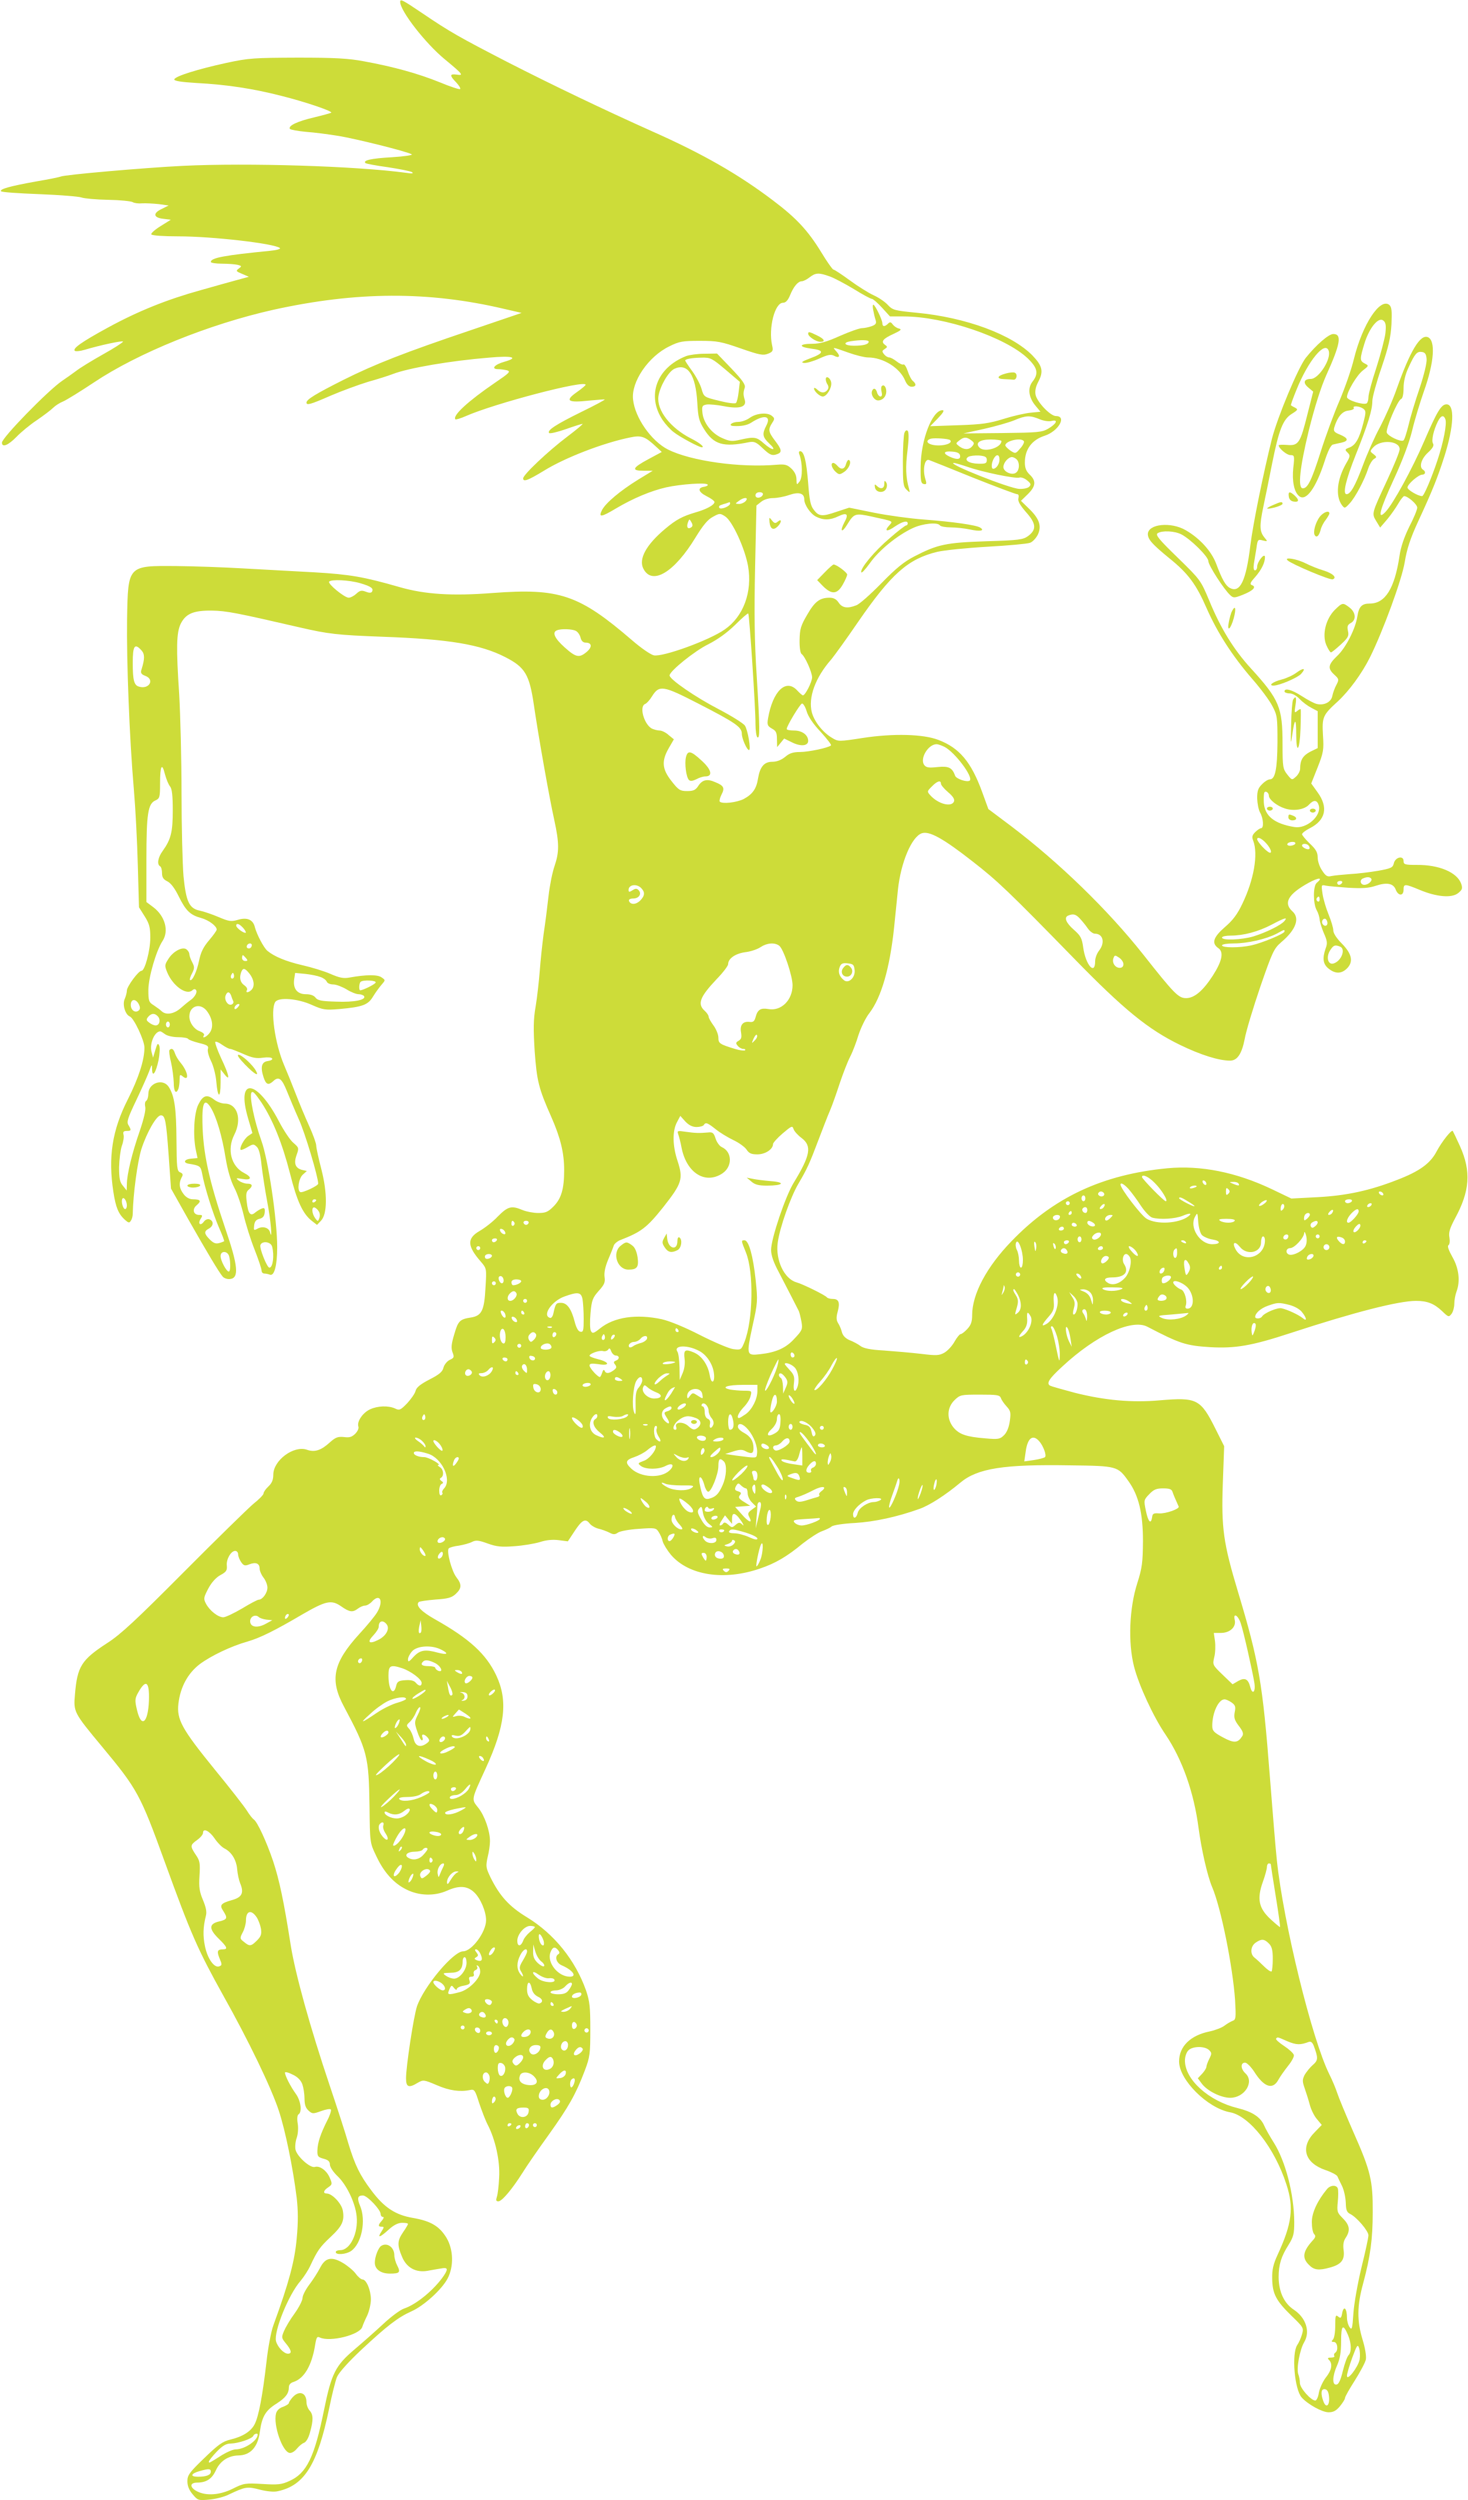 <?xml version="1.0" standalone="no"?>
<!DOCTYPE svg PUBLIC "-//W3C//DTD SVG 20010904//EN"
 "http://www.w3.org/TR/2001/REC-SVG-20010904/DTD/svg10.dtd">
<svg version="1.0" xmlns="http://www.w3.org/2000/svg"
 width="752pt" height="1280pt" viewBox="0 0 752 1280"
 preserveAspectRatio="xMidYMid meet">
<g transform="translate(0,1280) scale(0.1,-0.1)"
fill="#cddc39" stroke="none">
<path d="M2050 12790 c0 -46 130 -213 229 -294 92 -76 98 -84 61 -78 -37 5
-38 -4 -3 -40 14 -15 24 -31 20 -34 -3 -3 -50 12 -105 35 -109 44 -234 79
-387 107 -79 15 -150 19 -340 19 -223 -1 -249 -2 -365 -27 -147 -32 -262 -68
-267 -84 -3 -8 32 -14 114 -19 155 -8 291 -29 435 -66 120 -30 262 -78 255
-86 -3 -2 -42 -13 -88 -24 -86 -20 -134 -43 -124 -59 3 -4 40 -11 83 -15 42
-3 118 -13 167 -21 90 -15 348 -79 374 -94 8 -4 -38 -11 -101 -15 -108 -6
-150 -16 -136 -30 3 -3 55 -13 114 -21 60 -9 115 -20 124 -25 10 -7 2 -9 -28
-4 -259 35 -811 52 -1144 36 -202 -10 -612 -46 -627 -55 -3 -2 -60 -14 -126
-25 -134 -24 -187 -39 -180 -50 2 -5 91 -11 196 -15 105 -4 203 -12 216 -17
14 -5 75 -11 137 -12 61 -1 118 -7 126 -12 8 -5 30 -8 48 -6 19 1 57 -1 85 -4
l51 -7 -34 -17 c-48 -22 -45 -45 5 -51 l40 -5 -53 -33 c-29 -18 -50 -37 -47
-42 4 -6 63 -10 138 -10 175 0 495 -37 521 -60 4 -5 -18 -11 -50 -14 -234 -23
-304 -36 -304 -57 0 -5 26 -9 58 -9 31 0 67 -3 80 -6 21 -6 21 -7 5 -19 -16
-12 -14 -14 17 -27 l35 -15 -55 -15 c-30 -8 -116 -32 -190 -53 -174 -48 -323
-108 -477 -192 -134 -73 -182 -107 -170 -119 4 -4 27 -2 50 5 81 24 197 49
197 42 0 -4 -46 -34 -102 -65 -57 -32 -119 -70 -138 -85 -19 -14 -51 -37 -72
-51 -73 -50 -308 -291 -308 -316 0 -27 32 -14 74 29 23 24 70 63 105 86 35 24
72 52 83 63 11 11 34 26 52 33 18 8 88 51 157 97 226 151 589 298 919 372 427
94 793 96 1181 5 l91 -21 -259 -88 c-341 -115 -492 -174 -654 -255 -141 -71
-189 -100 -189 -116 0 -15 18 -11 123 35 56 24 143 56 192 71 50 14 107 32
127 40 80 31 296 68 493 84 119 11 156 1 79 -21 -51 -14 -71 -38 -32 -38 13 0
33 -3 46 -6 19 -6 11 -14 -63 -64 -139 -95 -219 -169 -202 -187 3 -2 27 5 54
17 145 64 613 187 613 160 0 -3 -21 -21 -47 -39 -61 -43 -44 -54 64 -42 43 4
79 7 81 6 2 -2 -52 -31 -120 -64 -132 -65 -177 -95 -165 -108 5 -4 43 5 86 20
42 15 81 27 85 27 5 0 -31 -30 -80 -67 -94 -71 -224 -193 -224 -212 0 -20 24
-11 108 40 107 66 301 141 438 169 60 13 78 6 136 -48 l28 -26 -67 -36 c-84
-45 -91 -60 -27 -60 l48 0 -74 -45 c-94 -58 -167 -120 -186 -156 -20 -40 -5
-38 75 10 85 50 175 88 254 106 73 16 205 26 212 14 3 -4 -5 -9 -17 -11 -36
-5 -32 -26 11 -48 23 -11 41 -25 41 -30 0 -15 -40 -37 -96 -53 -68 -20 -100
-37 -156 -84 -98 -82 -138 -155 -112 -205 45 -87 159 -18 268 162 37 60 62 91
88 104 34 19 37 19 63 2 37 -24 101 -164 117 -254 23 -133 -24 -259 -120 -325
-78 -55 -318 -142 -363 -132 -17 4 -66 38 -111 77 -272 234 -372 268 -715 242
-208 -16 -346 -7 -475 30 -185 53 -253 65 -438 76 -102 5 -266 15 -365 20 -99
6 -252 11 -340 12 -252 2 -249 5 -254 -272 -3 -214 12 -611 35 -875 8 -93 17
-267 20 -385 l6 -215 29 -46 c24 -38 29 -57 29 -109 0 -66 -28 -170 -45 -170
-16 0 -75 -81 -75 -101 0 -10 -5 -29 -11 -43 -13 -28 2 -80 26 -90 21 -8 75
-123 75 -159 0 -64 -30 -156 -85 -265 -80 -157 -102 -296 -74 -475 12 -79 26
-112 59 -142 18 -16 23 -17 30 -5 6 8 10 24 10 35 2 102 24 265 44 331 28 87
78 174 100 174 22 0 27 -25 40 -205 l12 -170 90 -160 c97 -170 154 -266 175
-291 7 -8 24 -14 38 -12 46 5 41 67 -24 256 -86 254 -115 389 -118 546 -2 103
11 126 43 75 29 -48 58 -146 76 -259 10 -61 26 -115 44 -150 16 -30 37 -93 48
-140 11 -47 36 -127 56 -177 20 -51 36 -99 36 -108 0 -8 6 -15 14 -15 8 0 21
-3 29 -6 22 -8 37 47 37 140 0 142 -46 450 -81 546 -36 100 -62 226 -51 246 6
11 19 -3 51 -50 59 -90 107 -209 147 -365 35 -140 65 -205 111 -241 l27 -21
20 21 c33 33 34 141 2 265 -14 54 -26 108 -26 120 0 11 -16 56 -36 100 -20 44
-51 118 -69 165 -18 47 -45 113 -60 148 -47 111 -71 282 -45 322 16 26 116 18
188 -15 57 -25 68 -27 140 -21 120 11 147 21 173 64 12 20 32 47 43 60 21 24
21 24 1 38 -20 15 -78 15 -167 -1 -27 -5 -50 -1 -95 19 -32 14 -97 34 -146 45
-82 19 -142 44 -177 73 -19 16 -54 83 -64 120 -9 40 -40 53 -87 39 -34 -10
-45 -9 -99 14 -33 14 -77 29 -97 33 -54 11 -70 46 -83 177 -5 61 -10 252 -10
425 0 173 -6 401 -12 505 -16 241 -14 314 7 360 26 53 65 70 160 69 75 -1 129
-12 450 -86 148 -34 190 -39 427 -48 337 -12 499 -39 626 -104 102 -52 124
-89 147 -246 22 -152 79 -475 105 -591 25 -116 25 -161 1 -232 -11 -31 -25
-100 -31 -154 -6 -54 -17 -141 -25 -193 -7 -52 -16 -138 -20 -190 -4 -52 -13
-134 -21 -182 -12 -69 -12 -116 -5 -230 11 -151 20 -190 85 -336 48 -109 66
-185 66 -273 0 -97 -15 -146 -55 -186 -28 -28 -40 -33 -78 -33 -24 0 -61 7
-80 15 -57 24 -75 19 -126 -32 -25 -27 -68 -60 -94 -75 -66 -38 -64 -77 6
-157 30 -35 30 -35 24 -133 -6 -117 -19 -144 -74 -153 -58 -9 -66 -17 -86 -86
-15 -50 -17 -70 -9 -92 10 -25 8 -29 -14 -39 -13 -6 -28 -24 -32 -39 -5 -22
-22 -36 -71 -61 -46 -24 -67 -40 -72 -58 -3 -14 -23 -42 -43 -64 -34 -35 -40
-38 -62 -27 -35 16 -90 14 -130 -5 -37 -18 -67 -63 -58 -88 3 -8 -4 -24 -16
-36 -17 -17 -30 -21 -58 -17 -31 3 -43 -1 -74 -29 -44 -40 -77 -50 -116 -36
-67 23 -172 -54 -172 -128 0 -26 -7 -43 -25 -60 -14 -13 -25 -29 -25 -36 0 -7
-24 -31 -53 -54 -28 -24 -189 -181 -357 -350 -243 -244 -322 -318 -391 -362
-132 -86 -153 -119 -165 -263 -8 -89 -6 -93 137 -265 183 -220 197 -245 324
-595 134 -369 168 -446 298 -680 131 -233 248 -476 286 -593 32 -97 72 -290
91 -445 7 -62 8 -123 0 -206 -10 -116 -40 -228 -119 -444 -12 -32 -28 -116
-36 -190 -20 -173 -40 -278 -60 -317 -19 -38 -62 -65 -126 -80 -38 -9 -62 -26
-133 -95 -76 -73 -86 -87 -86 -118 0 -24 9 -46 27 -67 26 -31 29 -32 85 -27
32 3 77 14 100 26 85 40 94 42 159 25 36 -9 73 -13 92 -8 137 29 204 138 263
423 14 69 32 141 40 161 9 22 56 75 123 138 135 126 190 168 259 199 63 28
155 111 185 168 32 61 30 147 -5 207 -36 60 -80 87 -172 103 -90 15 -148 53
-213 140 -60 79 -85 132 -118 240 -14 50 -57 182 -95 295 -102 303 -177 573
-201 723 -35 224 -58 332 -90 429 -33 98 -81 202 -99 213 -6 4 -22 24 -35 45
-13 21 -87 116 -165 211 -170 209 -195 256 -186 337 10 85 48 155 109 202 58
43 160 92 245 116 63 18 140 56 281 139 121 70 149 76 199 41 43 -30 59 -32
86 -11 11 8 27 15 36 15 9 0 25 9 35 20 42 46 62 3 26 -56 -11 -18 -51 -67
-90 -109 -135 -148 -153 -234 -79 -372 121 -227 127 -253 131 -513 2 -184 2
-185 34 -251 39 -84 90 -141 156 -173 64 -32 142 -34 206 -6 62 28 104 26 140
-8 32 -30 61 -97 61 -143 0 -60 -73 -159 -118 -159 -51 -1 -202 -182 -236
-282 -17 -51 -56 -307 -56 -368 0 -46 14 -51 60 -23 28 16 31 16 97 -12 64
-28 119 -36 171 -25 22 5 26 -1 46 -65 13 -38 32 -89 44 -112 40 -77 64 -187
59 -271 -2 -42 -7 -87 -12 -100 -5 -16 -4 -22 8 -22 18 0 69 60 123 145 20 33
81 121 135 196 103 144 139 208 185 329 26 69 28 86 28 210 0 115 -3 144 -22
200 -55 155 -163 289 -302 374 -91 55 -140 109 -187 204 -24 50 -25 57 -15
104 7 27 12 64 12 82 0 52 -27 130 -60 171 -36 45 -37 38 37 199 101 219 116
350 55 479 -52 110 -138 188 -314 287 -71 40 -100 71 -83 88 3 4 42 9 86 13
64 4 84 10 104 29 31 29 31 49 3 85 -24 31 -52 135 -39 148 5 5 28 11 52 14
23 4 54 12 67 19 20 10 33 9 80 -8 47 -17 72 -19 137 -14 44 3 103 13 130 21
33 11 67 14 97 10 l47 -6 33 50 c39 60 57 69 78 42 8 -11 29 -23 45 -27 17 -4
42 -13 56 -20 21 -11 29 -11 45 0 10 7 58 16 107 19 82 6 88 5 101 -16 8 -12
18 -34 21 -49 4 -14 23 -45 42 -68 91 -106 273 -134 457 -70 77 26 136 60 217
127 37 29 82 58 100 64 19 7 41 17 49 24 8 7 61 15 120 18 99 6 216 31 330 72
51 18 131 69 209 134 88 74 223 95 565 89 238 -3 242 -4 296 -80 53 -73 75
-165 75 -308 -1 -109 -4 -136 -29 -215 -41 -127 -48 -304 -17 -426 24 -95 99
-258 162 -350 85 -126 145 -294 169 -479 15 -111 45 -243 69 -300 46 -107 106
-408 118 -581 5 -91 4 -99 -13 -105 -10 -4 -29 -15 -42 -25 -13 -10 -47 -23
-75 -29 -99 -20 -157 -77 -157 -154 0 -94 146 -239 261 -260 100 -18 229 -183
289 -370 39 -119 28 -202 -46 -361 -21 -46 -28 -74 -27 -120 1 -78 19 -113 99
-191 61 -59 63 -62 54 -94 -5 -18 -16 -43 -25 -56 -29 -45 -14 -226 23 -268
31 -35 105 -76 138 -76 24 0 39 8 58 31 14 17 26 36 26 42 0 7 23 47 51 91 27
43 53 91 56 107 3 16 -4 59 -17 101 -29 96 -29 172 3 288 37 138 49 227 49
364 1 162 -11 212 -97 406 -40 91 -78 183 -85 205 -7 22 -25 65 -40 95 -89
178 -235 774 -269 1095 -6 55 -22 249 -36 430 -37 479 -56 589 -163 945 -75
249 -86 326 -78 555 l7 191 -45 90 c-76 152 -95 161 -284 145 -144 -13 -284 0
-438 39 -64 17 -120 33 -125 36 -20 12 -5 36 64 99 170 158 354 244 434 203
167 -87 197 -97 323 -105 128 -7 212 7 410 72 327 107 554 165 644 165 58 0
93 -14 134 -53 32 -31 34 -31 48 -13 8 11 14 34 14 52 0 18 5 45 11 61 20 53
13 119 -21 178 -19 34 -27 56 -20 60 6 4 8 20 5 39 -5 25 1 46 28 97 77 141
84 242 26 371 -18 40 -35 75 -37 78 -6 8 -56 -54 -84 -107 -32 -60 -87 -100
-202 -144 -141 -55 -259 -80 -406 -88 l-135 -7 -100 48 c-183 87 -364 123
-535 107 -332 -32 -581 -148 -798 -373 -128 -132 -202 -271 -202 -379 0 -33
-6 -51 -25 -71 -13 -14 -28 -26 -34 -26 -5 0 -19 -17 -31 -38 -12 -22 -35 -47
-52 -57 -27 -15 -40 -16 -121 -6 -51 6 -136 13 -189 17 -70 4 -104 11 -120 23
-13 10 -38 23 -56 30 -21 9 -34 23 -39 40 -3 14 -12 35 -19 46 -10 16 -11 30
-3 59 13 48 6 66 -25 66 -14 0 -27 4 -30 8 -6 10 -123 68 -156 77 -63 18 -108
114 -96 203 10 77 66 234 106 302 44 75 56 100 105 230 20 52 45 118 57 145
12 28 34 91 50 140 17 50 40 110 53 135 13 25 32 75 43 112 12 36 36 87 56
112 61 80 104 230 126 436 6 58 15 147 20 197 15 138 70 269 122 287 38 13
108 -25 260 -144 129 -100 189 -158 518 -495 258 -265 383 -366 546 -445 105
-51 198 -80 255 -80 37 0 60 34 75 110 7 41 44 162 80 268 62 179 70 196 107
228 76 64 97 123 58 158 -48 43 -23 88 82 146 53 29 77 29 42 0 -19 -16 -19
-106 0 -140 8 -14 14 -35 15 -46 0 -12 10 -43 21 -70 18 -40 20 -53 10 -79
-18 -51 -14 -81 15 -104 34 -27 64 -27 92 -1 36 34 29 75 -23 128 -28 28 -45
54 -45 69 0 13 -11 49 -24 81 -13 31 -27 79 -31 105 -7 47 -7 48 16 43 13 -3
66 -7 117 -11 71 -4 103 -2 139 10 57 19 91 13 103 -20 13 -33 40 -33 40 0 0
31 6 31 83 -1 86 -36 164 -43 197 -16 21 17 23 24 15 48 -21 58 -113 97 -227
96 -61 0 -68 2 -68 20 0 30 -43 20 -50 -12 -5 -22 -14 -26 -80 -38 -41 -7
-106 -15 -145 -17 -38 -3 -81 -7 -95 -10 -20 -5 -29 0 -47 28 -13 18 -23 48
-23 67 0 26 -9 42 -40 71 -22 21 -40 43 -40 48 0 6 18 20 40 31 81 41 95 107
40 183 l-33 46 33 83 c30 76 32 90 27 165 -5 93 -1 102 77 173 57 53 122 141
164 225 67 135 164 399 178 488 11 66 28 119 68 206 75 162 99 222 135 334 49
155 54 267 11 267 -27 0 -49 -37 -115 -190 -60 -139 -157 -317 -197 -360 -45
-48 -31 8 41 164 45 97 80 190 95 252 13 55 41 146 61 203 52 146 60 259 19
275 -39 15 -90 -70 -159 -264 -20 -58 -59 -145 -85 -195 -27 -49 -67 -139 -89
-199 -39 -104 -63 -146 -83 -146 -21 0 -4 73 46 199 64 160 86 232 86 278 0
19 21 96 47 171 37 109 47 155 51 222 3 69 1 88 -11 99 -47 38 -137 -98 -181
-275 -13 -55 -47 -151 -74 -215 -28 -64 -71 -181 -96 -260 -47 -148 -67 -189
-92 -189 -27 0 -16 105 31 298 30 120 61 218 89 281 73 161 81 211 36 211 -24
0 -88 -56 -141 -122 -39 -50 -144 -301 -173 -413 -44 -176 -97 -435 -111 -548
-22 -182 -53 -245 -105 -217 -22 12 -40 44 -70 124 -24 64 -84 130 -155 171
-76 45 -195 33 -195 -20 1 -27 22 -51 110 -123 97 -78 138 -134 192 -258 55
-124 130 -241 232 -359 43 -49 90 -112 104 -140 25 -47 26 -58 26 -185 -1
-139 -12 -190 -39 -190 -9 0 -27 -11 -40 -25 -20 -19 -25 -34 -25 -72 1 -26 7
-59 15 -73 17 -29 20 -80 5 -80 -5 0 -19 -9 -30 -20 -16 -16 -18 -25 -10 -45
26 -68 3 -200 -56 -322 -25 -53 -49 -85 -89 -119 -60 -52 -70 -83 -34 -108 29
-20 20 -66 -29 -142 -50 -77 -94 -114 -136 -114 -39 0 -60 21 -221 225 -180
227 -429 469 -676 656 l-116 87 -32 88 c-56 153 -116 225 -224 266 -78 30
-231 34 -387 10 -123 -19 -126 -19 -157 0 -48 28 -91 83 -104 130 -20 76 17
179 100 273 14 17 76 102 136 190 171 248 257 324 407 360 35 8 150 20 257 26
107 6 204 15 217 20 13 4 32 24 41 43 20 44 7 82 -49 135 l-38 37 35 34 c41
40 44 68 10 100 -18 17 -25 34 -25 62 0 68 36 116 101 137 71 23 116 101 58
101 -28 0 -95 70 -104 108 -4 20 0 42 15 70 26 50 20 79 -30 131 -106 109
-342 196 -595 220 -113 11 -122 13 -148 41 -15 16 -48 38 -73 49 -24 11 -79
45 -121 76 -41 30 -79 55 -84 55 -4 0 -32 39 -61 87 -69 113 -129 177 -247
266 -178 135 -362 240 -621 355 -248 111 -509 236 -740 354 -246 127 -296 155
-436 250 -104 70 -114 75 -114 58z m2200 -1405 c23 -8 79 -38 124 -65 45 -28
86 -50 92 -50 6 0 29 -20 52 -45 l41 -45 69 0 c210 0 525 -107 638 -216 50
-49 55 -77 23 -118 -26 -33 -20 -82 17 -125 l24 -29 -52 -5 c-29 -3 -91 -17
-138 -32 -71 -22 -109 -28 -230 -32 l-145 -5 40 41 c27 28 34 41 23 41 -52 0
-111 -151 -112 -290 -1 -72 2 -85 16 -88 15 -3 16 1 7 30 -13 46 -2 101 20 93
9 -3 111 -44 227 -91 116 -46 217 -84 224 -84 8 0 10 -8 7 -21 -4 -14 7 -34
39 -71 52 -58 55 -89 11 -122 -26 -19 -47 -22 -215 -27 -206 -7 -249 -16 -367
-77 -53 -27 -94 -60 -170 -138 -56 -57 -113 -108 -129 -113 -45 -18 -72 -13
-90 14 -11 17 -26 25 -46 25 -50 0 -76 -19 -115 -87 -33 -56 -38 -74 -39 -129
-1 -38 4 -68 10 -72 17 -11 54 -93 54 -120 0 -23 -35 -92 -47 -92 -3 0 -16 11
-29 25 -58 63 -126 -3 -150 -145 -5 -31 -2 -37 20 -50 21 -11 26 -21 26 -54
l1 -41 18 22 18 22 41 -20 c44 -22 82 -18 82 8 0 30 -31 53 -72 53 -21 0 -38
3 -38 8 0 15 67 126 78 130 6 2 17 -16 24 -39 8 -28 34 -66 72 -106 32 -35 56
-66 53 -69 -11 -12 -115 -34 -159 -34 -35 0 -54 -6 -76 -25 -20 -16 -42 -25
-66 -25 -42 0 -63 -26 -73 -86 -8 -53 -29 -81 -74 -105 -37 -18 -109 -26 -122
-13 -3 4 1 20 9 36 18 34 12 46 -33 64 -41 18 -66 12 -87 -21 -13 -20 -25 -25
-56 -25 -36 0 -44 5 -80 51 -49 62 -52 103 -14 169 l26 45 -27 22 c-14 13 -35
23 -46 23 -11 0 -29 5 -40 10 -40 22 -66 114 -34 126 8 3 24 21 35 39 37 59
56 56 235 -36 191 -98 225 -121 225 -155 0 -25 26 -84 37 -84 11 0 -6 102 -21
125 -8 12 -69 50 -136 85 -116 60 -250 152 -250 172 0 22 129 126 199 160 49
25 96 59 138 100 34 34 64 60 66 57 6 -6 38 -494 37 -566 0 -34 5 -65 10 -68
13 -8 13 44 -4 320 -11 168 -13 316 -8 548 l7 319 24 19 c13 11 39 19 60 19
21 0 59 7 84 16 50 17 77 9 77 -23 0 -27 31 -73 60 -88 38 -19 71 -19 115 2
44 21 54 11 30 -32 -24 -46 -13 -56 14 -12 36 59 41 61 128 42 114 -25 108
-22 88 -45 -28 -31 -11 -34 30 -5 39 26 65 32 65 15 0 -5 -4 -10 -8 -10 -5 0
-43 -29 -84 -65 -78 -66 -153 -156 -146 -175 2 -6 22 16 45 48 46 65 139 141
218 178 51 24 129 32 140 14 3 -5 28 -10 55 -10 27 0 72 -5 100 -11 51 -11 77
-6 51 10 -20 13 -141 30 -286 41 -71 5 -187 21 -257 35 l-128 26 -64 -21 c-75
-26 -92 -24 -118 11 -16 20 -22 52 -28 135 -9 113 -21 164 -41 164 -7 0 -8 -7
-4 -17 16 -42 17 -118 1 -138 -15 -19 -15 -19 -16 11 0 20 -9 39 -26 55 -21
20 -33 23 -72 20 -190 -17 -444 19 -561 78 -85 44 -168 162 -178 255 -11 90
78 221 186 273 50 25 67 28 156 28 90 0 110 -4 210 -39 95 -33 114 -37 139
-27 25 10 28 15 21 44 -19 88 14 217 56 217 14 0 25 12 36 38 18 45 41 72 60
72 8 0 26 9 40 20 31 24 47 25 103 5z m2847 -290 c-3 -27 -24 -107 -46 -176
-23 -69 -41 -137 -41 -152 0 -14 -4 -28 -9 -32 -17 -10 -101 16 -101 32 0 27
50 112 81 136 31 24 32 25 10 36 -26 14 -26 22 -1 104 25 80 72 136 96 116 13
-10 15 -25 11 -64z m-291 -90 c16 -40 -50 -145 -91 -145 -36 0 -42 -20 -13
-44 l25 -21 -29 -114 c-37 -149 -46 -164 -104 -159 -24 2 -44 1 -44 -2 1 -16
42 -50 60 -50 21 0 22 -3 15 -65 -7 -68 4 -124 30 -145 35 -29 86 41 130 177
17 53 32 84 43 87 9 2 29 7 45 10 37 9 34 23 -9 41 -30 12 -34 18 -29 37 17
55 41 83 73 86 18 2 30 8 27 13 -9 13 28 11 48 -3 15 -12 15 -17 1 -73 -21
-81 -40 -114 -71 -126 -24 -9 -25 -11 -10 -26 15 -15 14 -19 -8 -57 -46 -81
-55 -165 -21 -212 14 -18 15 -18 40 9 29 31 76 120 95 179 7 21 20 42 29 48
16 9 15 11 -2 25 -19 14 -19 15 -1 35 37 41 135 34 135 -10 0 -12 -29 -83 -64
-158 -80 -172 -80 -170 -56 -210 l20 -33 36 42 c20 24 45 60 57 81 12 21 26
38 30 38 19 0 67 -42 67 -59 0 -10 -18 -54 -41 -98 -26 -53 -44 -105 -50 -150
-25 -166 -73 -243 -152 -243 -41 0 -56 -15 -64 -67 -10 -64 -60 -161 -103
-201 -47 -45 -50 -64 -15 -96 24 -22 25 -25 11 -52 -9 -16 -18 -42 -21 -57 -6
-32 -43 -50 -80 -41 -13 3 -47 21 -76 40 -53 34 -89 43 -89 24 0 -5 12 -10 26
-10 15 0 36 -12 52 -29 15 -16 42 -36 60 -45 l32 -17 0 -94 0 -95 -39 -19
c-37 -20 -51 -42 -51 -87 0 -11 -9 -29 -21 -40 -21 -19 -21 -19 -45 11 -22 28
-24 38 -24 156 0 187 -16 227 -162 387 -88 96 -155 205 -213 346 -44 105 -45
107 -162 221 -96 93 -115 116 -103 125 23 15 87 12 122 -6 48 -25 138 -114
138 -137 0 -21 80 -145 112 -174 16 -15 21 -15 62 1 54 21 74 41 50 50 -13 5
-11 12 16 42 33 38 50 74 50 102 -1 25 -40 -24 -40 -49 0 -10 -5 -19 -11 -19
-7 0 -9 12 -6 33 3 17 9 53 13 79 6 46 8 48 33 41 25 -6 25 -5 10 13 -27 32
-28 60 -8 157 11 51 31 150 45 221 35 175 56 229 101 257 32 20 33 23 17 32
-11 5 -20 11 -21 12 -2 1 11 37 29 81 59 146 145 251 164 199z m502 -43 c2
-18 -13 -81 -36 -150 -22 -64 -48 -150 -57 -190 -10 -40 -21 -75 -26 -77 -13
-9 -79 22 -85 40 -7 18 55 165 73 172 8 3 13 24 13 57 0 33 9 70 26 106 32 70
43 82 68 78 16 -2 22 -11 24 -36z m-1983 -308 c21 -9 49 -13 62 -9 36 9 25
-15 -18 -40 -31 -18 -54 -20 -234 -22 l-200 -2 105 23 c58 13 128 33 155 44
61 26 82 26 130 6z m2079 0 c9 -23 -10 -120 -41 -212 -30 -90 -69 -182 -78
-182 -21 0 -75 32 -75 44 0 17 56 66 76 66 16 0 19 16 4 25 -22 13 -10 56 25
88 24 22 32 36 26 46 -10 15 3 70 25 114 16 31 29 34 38 11z m-2537 -107 c20
-21 -59 -37 -101 -21 -21 8 -20 21 2 28 20 5 91 0 99 -7z m108 -1 c16 -12 17
-16 6 -30 -17 -20 -41 -20 -67 -1 -19 15 -19 15 0 30 24 19 37 19 61 1z m155
-4 c0 -34 -86 -60 -112 -34 -24 24 0 42 57 42 30 0 55 -4 55 -8z m115 -1 c3
-5 -5 -22 -19 -37 -23 -27 -24 -28 -50 -11 -14 10 -26 22 -26 27 0 23 82 42
95 21z m-327 -73 c4 -21 -16 -23 -53 -6 -37 17 -31 30 12 26 27 -2 39 -8 41
-20z m137 -23 c0 -17 -6 -20 -43 -19 -49 1 -76 19 -52 35 8 5 33 8 55 7 32 -3
40 -7 40 -23z m65 2 c0 -23 -17 -47 -32 -47 -11 0 -10 28 2 51 14 26 30 24 30
-4z m88 1 c16 -16 15 -53 -2 -67 -20 -17 -66 3 -66 28 0 22 25 51 44 51 6 0
17 -5 24 -12z m-252 -38 c76 -27 248 -62 266 -55 8 3 26 -3 39 -14 20 -16 22
-22 11 -33 -7 -7 -29 -12 -50 -11 -48 1 -376 131 -336 133 6 0 37 -9 70 -20z
m-1048 -142 c-7 -19 -38 -22 -38 -4 0 10 9 16 21 16 12 0 19 -5 17 -12z m-88
-33 c-7 -8 -22 -15 -34 -15 -21 1 -21 1 -2 15 27 21 53 20 36 0z m-80 -13 c0
-14 -48 -33 -55 -22 -4 6 0 12 7 14 7 3 20 7 28 9 8 3 16 6 18 6 1 1 2 -3 2
-7z m-201 -123 c-17 -10 -24 4 -14 29 6 16 7 16 17 -2 8 -14 7 -21 -3 -27z
m-1693 -285 c55 -16 70 -27 59 -44 -4 -6 -15 -6 -32 1 -21 8 -30 6 -48 -11
-12 -11 -29 -20 -39 -20 -21 0 -107 70 -100 82 9 13 102 9 160 -8z m1104 -244
c10 -5 21 -21 24 -35 4 -16 13 -25 26 -25 32 0 35 -22 6 -47 -39 -33 -56 -29
-115 24 -50 45 -64 76 -38 86 21 9 78 7 97 -3z m-2225 -100 c17 -19 17 -43 0
-97 -6 -18 -2 -25 19 -33 51 -19 19 -72 -33 -55 -24 7 -31 33 -31 121 0 89 10
103 45 64z m4114 -494 c53 -28 147 -153 129 -172 -12 -11 -69 8 -75 24 -15 42
-33 51 -90 45 -46 -5 -58 -3 -69 11 -23 33 21 106 64 106 7 0 25 -6 41 -14z
m-3968 -202 c10 -12 14 -46 14 -123 0 -111 -9 -148 -52 -208 -24 -33 -30 -68
-13 -78 6 -3 10 -19 10 -35 0 -22 7 -32 27 -42 18 -9 38 -35 59 -78 36 -73 59
-95 115 -110 39 -11 79 -41 79 -59 0 -6 -18 -30 -39 -55 -29 -34 -42 -60 -51
-103 -11 -56 -36 -110 -47 -100 -2 3 2 18 11 34 13 26 13 33 0 58 -8 15 -14
33 -14 40 0 7 -6 18 -14 24 -20 17 -71 -10 -95 -51 -18 -28 -18 -33 -4 -67 28
-67 96 -117 127 -92 10 9 16 9 21 1 7 -11 -10 -39 -33 -53 -7 -5 -28 -22 -46
-38 -35 -31 -76 -37 -98 -16 -7 7 -25 20 -40 30 -26 16 -28 23 -28 80 1 65 40
200 73 250 33 51 13 126 -47 172 l-36 27 0 217 c0 236 8 286 46 303 22 10 24
16 24 88 0 91 10 108 25 46 7 -25 18 -53 26 -62z m3949 14 c0 -7 17 -27 37
-44 25 -21 34 -36 30 -47 -12 -31 -80 -14 -121 31 -18 20 -17 21 8 46 27 28
46 33 46 14z m1680 -62 c0 -19 41 -52 82 -65 45 -15 101 -6 124 20 24 26 42
24 50 -6 13 -53 -63 -120 -126 -109 -103 17 -152 57 -156 126 -1 24 0 46 3 51
6 10 23 -1 23 -17z m-15 -242 c30 -32 35 -64 8 -43 -23 17 -52 52 -53 62 0 15
22 6 45 -19z m150 -4 c-3 -5 -15 -10 -26 -10 -11 0 -17 5 -14 10 3 6 15 10 26
10 11 0 17 -4 14 -10z m70 -11 c4 -6 5 -12 2 -15 -7 -7 -37 7 -37 17 0 13 27
11 35 -2z m318 -166 c11 -10 -13 -33 -34 -33 -21 0 -26 26 -6 33 18 8 33 8 40
0z m-148 -23 c-3 -5 -10 -10 -16 -10 -5 0 -9 5 -9 10 0 6 7 10 16 10 8 0 12
-4 9 -10z m-3591 -26 c21 -21 20 -40 -5 -65 -21 -21 -50 -22 -57 -1 -2 7 6 12
22 12 30 0 45 25 27 43 -9 9 -16 9 -31 -1 -16 -10 -20 -10 -20 2 0 27 41 33
64 10z m3476 -60 c0 -8 -5 -12 -10 -9 -6 4 -8 11 -5 16 9 14 15 11 15 -7z
m-1227 -98 c12 -13 30 -35 40 -50 10 -14 26 -26 35 -26 43 0 54 -46 22 -87
-11 -14 -20 -38 -20 -54 0 -75 -49 -19 -61 70 -7 49 -13 60 -48 91 -41 36 -52
64 -28 73 25 10 38 7 60 -17z m1046 -12 c-18 -21 -93 -58 -158 -78 -61 -18
-161 -22 -161 -6 0 6 20 10 44 10 66 0 141 20 210 56 70 37 84 40 65 18z m221
-10 c0 -16 -16 -19 -25 -4 -8 13 4 32 16 25 5 -4 9 -13 9 -21z m-5555 -24 c10
-11 16 -22 14 -25 -7 -6 -49 24 -49 36 0 15 16 10 35 -11z m5335 -19 c0 -11
-112 -58 -170 -71 -59 -13 -150 -13 -150 0 0 6 27 10 61 10 69 0 165 22 219
50 42 23 40 22 40 11z m-5290 -69 c0 -13 -12 -22 -22 -16 -10 6 -1 24 13 24 5
0 9 -4 9 -8z m2702 -4 c22 -17 68 -155 68 -202 0 -76 -58 -134 -124 -122 -39
7 -55 -3 -65 -40 -6 -23 -13 -28 -30 -26 -35 5 -52 -16 -45 -53 4 -26 2 -35
-12 -43 -15 -9 -16 -13 -5 -26 7 -9 20 -16 29 -16 8 0 12 -3 9 -7 -4 -3 -26
-1 -49 6 -82 25 -88 29 -88 59 0 15 -11 43 -25 62 -14 19 -25 39 -25 45 0 7
-9 20 -20 30 -39 35 -25 71 61 162 33 34 59 68 59 77 0 28 36 54 87 61 27 3
63 15 79 26 33 22 73 25 96 7z m2872 -4 c32 -12 7 -76 -34 -87 -28 -7 -38 34
-16 68 17 26 24 29 50 19z m-5604 -59 c10 -12 10 -15 -4 -15 -9 0 -16 7 -16
15 0 8 2 15 4 15 2 0 9 -7 16 -15z m4495 -31 c0 -12 -7 -19 -19 -19 -24 0 -41
27 -32 50 6 16 8 16 29 2 12 -8 22 -23 22 -33z m-1377 -31 c4 -38 -32 -71 -55
-51 -24 19 -31 42 -22 66 7 19 15 23 41 20 29 -3 33 -7 36 -35z m-3099 -19
c23 -30 27 -64 9 -82 -15 -15 -32 -16 -23 -1 4 6 -2 17 -14 25 -21 15 -26 39
-15 68 9 23 19 20 43 -10z m-83 -21 c-10 -10 -19 5 -10 18 6 11 8 11 12 0 2
-7 1 -15 -2 -18z m446 5 c15 -5 29 -16 32 -24 3 -8 18 -14 33 -14 15 0 46 -12
68 -25 22 -14 50 -25 62 -25 12 0 25 -5 28 -10 12 -19 -51 -32 -143 -28 -75 2
-96 6 -106 21 -9 11 -26 17 -49 17 -45 0 -67 29 -60 77 l5 32 52 -5 c28 -3 63
-10 78 -16z m282 -29 c-6 -10 -65 -39 -79 -39 -7 0 -6 35 2 43 12 12 85 8 77
-4z m-740 -66 c3 -10 8 -23 11 -29 3 -6 -1 -14 -9 -17 -19 -7 -39 25 -30 47 8
21 20 20 28 -1z m-473 -44 c7 -14 8 -24 1 -31 -17 -17 -42 -1 -42 27 0 31 25
34 41 4z m509 -14 c-7 -9 -15 -13 -17 -11 -7 7 7 26 19 26 6 0 6 -6 -2 -15z
m-161 -20 c29 -38 36 -81 17 -110 -15 -23 -45 -37 -31 -15 4 6 -7 15 -23 21
-28 10 -52 44 -52 75 0 54 55 72 89 29z m-249 -30 c14 -17 7 -45 -13 -45 -7 0
-22 6 -32 14 -16 12 -17 16 -6 30 17 20 35 20 51 1z m60 -40 c0 -8 -4 -15 -10
-15 -5 0 -10 7 -10 15 0 8 5 15 10 15 6 0 10 -7 10 -15z m-24 -50 c10 -8 40
-15 66 -15 26 0 49 -4 52 -9 3 -5 29 -14 56 -21 42 -10 50 -15 45 -31 -3 -10
4 -37 16 -61 12 -24 24 -70 27 -105 7 -86 22 -90 22 -6 l0 68 20 -25 c31 -40
24 -4 -17 82 -20 43 -33 81 -30 84 3 3 19 -3 35 -15 17 -12 35 -21 41 -21 6 0
36 -12 68 -26 45 -20 67 -24 100 -19 23 3 44 2 47 -4 4 -5 -6 -11 -21 -13 -33
-4 -40 -30 -23 -83 13 -39 25 -43 51 -19 27 25 43 12 69 -53 13 -32 40 -97 61
-144 32 -70 99 -295 99 -329 0 -11 -82 -49 -92 -43 -17 9 -8 70 13 89 l21 19
-23 5 c-36 9 -45 33 -30 76 13 36 13 38 -16 63 -17 14 -50 64 -74 110 -114
218 -221 229 -158 15 l22 -75 -22 -15 c-21 -15 -46 -62 -38 -71 3 -2 18 4 35
14 29 17 32 17 48 1 11 -10 19 -44 24 -95 5 -43 18 -127 29 -186 18 -91 28
-209 14 -155 -6 23 -37 32 -63 18 -20 -11 -21 -9 -18 16 2 20 10 30 27 34 17
4 25 13 27 32 2 21 -1 26 -14 21 -9 -3 -25 -13 -35 -21 -24 -21 -36 -6 -43 54
-5 39 -3 53 10 63 23 19 20 31 -7 31 -13 0 -32 7 -43 15 -18 14 -16 15 19 9
46 -8 50 9 7 31 -66 34 -88 120 -50 195 41 80 16 160 -49 160 -15 0 -40 9 -55
21 -36 28 -57 21 -80 -26 -22 -43 -28 -157 -13 -232 l9 -42 -34 -3 c-34 -3
-42 -21 -11 -26 56 -9 61 -12 68 -48 12 -69 56 -208 86 -277 17 -38 29 -70 27
-72 -2 -1 -13 -6 -25 -9 -17 -5 -29 -1 -48 18 -30 30 -31 42 -5 56 24 13 26
38 4 47 -10 4 -22 -1 -30 -12 -18 -24 -32 -10 -16 15 11 17 10 20 -8 20 -30 0
-37 30 -12 50 25 21 19 30 -19 30 -18 0 -35 9 -48 26 -23 30 -26 55 -11 85 9
15 7 21 -7 27 -16 6 -18 23 -19 167 -1 161 -10 225 -40 271 -30 45 -104 19
-104 -36 0 -16 -5 -32 -11 -36 -6 -3 -8 -17 -5 -30 4 -16 -7 -62 -29 -127 -38
-109 -65 -219 -65 -270 l-1 -32 -19 24 c-16 18 -20 38 -20 95 1 39 7 88 14
109 8 21 12 47 9 57 -4 15 0 20 16 20 24 0 25 3 9 30 -10 16 -4 35 40 127 28
59 58 126 66 148 14 38 15 39 15 11 1 -45 19 -20 33 45 6 31 8 64 4 75 -7 16
-10 12 -20 -21 l-12 -40 -8 31 c-10 43 16 103 45 104 3 0 14 -7 25 -15z m3019
-33 c-15 -16 -16 -15 -4 12 7 15 15 23 17 16 3 -7 -3 -19 -13 -28z m-297 -442
c17 0 34 5 37 10 10 16 19 12 61 -21 22 -18 62 -42 91 -56 28 -13 58 -35 67
-48 13 -20 25 -25 56 -25 40 0 80 26 80 53 0 6 22 31 49 54 46 39 50 41 56 23
3 -11 22 -32 41 -46 54 -41 46 -88 -40 -229 -43 -70 -116 -287 -116 -344 0
-27 12 -63 39 -113 38 -73 87 -168 103 -200 4 -9 10 -35 14 -57 6 -36 3 -43
-36 -84 -43 -48 -94 -71 -176 -80 -70 -8 -71 -5 -40 140 28 125 28 133 17 240
-13 122 -35 203 -57 203 -18 0 -18 0 7 -62 41 -100 37 -348 -8 -460 -16 -39
-17 -40 -57 -35 -22 3 -99 36 -170 72 -80 41 -156 72 -196 81 -131 28 -243 11
-315 -46 -34 -27 -40 -29 -48 -14 -5 9 -6 49 -2 91 6 67 11 79 42 114 29 32
34 44 30 71 -3 22 3 52 18 88 13 30 26 63 29 73 3 9 18 22 33 28 108 42 136
63 220 168 97 123 104 145 74 237 -26 78 -27 152 -4 197 l18 34 26 -29 c18
-19 37 -28 57 -28z m2346 -285 c38 -37 72 -95 58 -95 -10 0 -122 115 -122 124
0 17 34 2 64 -29z m266 -6 c0 -6 -4 -7 -10 -4 -5 3 -10 11 -10 16 0 6 5 7 10
4 6 -3 10 -11 10 -16z m165 1 c7 -12 -2 -12 -30 0 -19 8 -19 9 2 9 12 1 25 -3
28 -9z m-564 -27 c14 -16 42 -53 62 -84 21 -32 48 -60 60 -63 40 -11 117 -6
154 9 38 16 52 15 31 -2 -48 -37 -163 -44 -215 -12 -28 17 -133 154 -133 174
0 13 18 3 41 -22z m349 13 c0 -2 -9 -6 -20 -9 -11 -3 -18 -1 -14 4 5 9 34 13
34 5z m162 -38 c-9 -9 -12 -7 -12 12 0 19 3 21 12 12 9 -9 9 -15 0 -24z m-639
6 c11 -11 -3 -24 -18 -18 -8 4 -12 10 -9 15 6 11 18 12 27 3z m1432 -4 c3 -5
2 -10 -4 -10 -5 0 -13 5 -16 10 -3 6 -2 10 4 10 5 0 13 -4 16 -10z m-1525 -25
c0 -8 -4 -15 -10 -15 -5 0 -10 7 -10 15 0 8 5 15 10 15 6 0 10 -7 10 -15z
m-4910 -37 c0 -10 -4 -18 -9 -18 -11 0 -22 40 -14 53 7 12 23 -12 23 -35z
m5436 21 c47 -28 43 -34 -6 -9 -22 11 -40 23 -40 25 0 9 13 5 46 -16z m-4466
7 c0 -3 -4 -8 -10 -11 -5 -3 -10 -1 -10 4 0 6 5 11 10 11 6 0 10 -2 10 -4z
m4854 -20 c-10 -8 -21 -12 -24 -9 -3 2 4 11 14 19 11 7 22 12 25 9 2 -3 -4
-12 -15 -19z m451 14 c-3 -5 -13 -10 -21 -10 -8 0 -14 5 -14 10 0 6 9 10 21
10 11 0 17 -4 14 -10z m-1445 -10 c0 -5 -4 -10 -10 -10 -5 0 -10 5 -10 10 0 6
5 10 10 10 6 0 10 -4 10 -10z m175 -19 c-3 -6 -11 -11 -17 -11 -6 0 -6 6 2 15
14 17 26 13 15 -4z m916 -14 c-8 -8 -11 -7 -11 4 0 9 3 19 7 23 4 4 9 2 11 -4
3 -7 -1 -17 -7 -23z m454 23 c-3 -5 -11 -10 -16 -10 -6 0 -7 5 -4 10 3 6 11
10 16 10 6 0 7 -4 4 -10z m-5392 -32 c6 -8 7 -24 3 -34 -7 -19 -8 -19 -22 0
-17 24 -19 59 -2 54 6 -2 16 -11 21 -20z m3937 7 c0 -8 -4 -15 -9 -15 -13 0
-22 16 -14 24 11 11 23 6 23 -9z m1255 -14 c-3 -6 -11 -11 -17 -11 -6 0 -6 6
2 15 14 17 26 13 15 -4z m135 7 c0 -14 -40 -58 -52 -58 -15 0 -8 23 14 47 24
25 38 29 38 11z m-1470 -8 c0 -5 -5 -10 -11 -10 -5 0 -7 5 -4 10 3 6 8 10 11
10 2 0 4 -4 4 -10z m667 -113 c9 -9 34 -20 55 -23 43 -7 42 -24 -2 -24 -64 0
-119 87 -88 141 12 23 13 21 16 -26 2 -28 10 -58 19 -68z m553 104 c0 -5 -7
-14 -15 -21 -12 -10 -15 -10 -15 2 0 8 3 18 7 21 9 10 23 9 23 -2z m-1280 -10
c0 -14 -18 -23 -30 -16 -6 4 -8 11 -5 16 8 12 35 12 35 0z m257 -8 c-9 -9 -19
-14 -23 -11 -10 10 6 28 24 28 15 0 15 -1 -1 -17z m638 -13 c-8 -13 -55 -13
-75 0 -11 7 -2 10 33 10 30 0 46 -4 42 -10z m-3690 -9 c3 -5 1 -12 -5 -16 -5
-3 -10 1 -10 9 0 18 6 21 15 7z m73 -2 c-2 -6 -8 -10 -13 -10 -5 0 -11 4 -13
10 -2 6 4 11 13 11 9 0 15 -5 13 -11z m2892 1 c8 -5 11 -12 8 -16 -10 -9 -38
3 -38 16 0 12 10 13 30 0z m1150 1 c0 -5 -6 -14 -14 -20 -11 -9 -16 -9 -21 0
-4 6 -1 15 6 20 18 11 29 11 29 0z m-1235 -11 c3 -5 -1 -10 -9 -10 -9 0 -16 5
-16 10 0 6 4 10 9 10 6 0 13 -4 16 -10z m1441 -28 c-23 -23 -33 -6 -10 19 12
13 20 16 22 9 3 -7 -3 -19 -12 -28z m-1506 8 c0 -5 -7 -10 -16 -10 -8 0 -12 5
-9 10 3 6 10 10 16 10 5 0 9 -4 9 -10z m-2862 -19 c3 -8 -1 -12 -9 -9 -7 2
-15 10 -17 17 -3 8 1 12 9 9 7 -2 15 -10 17 -17z m4101 -67 c-9 -26 -64 -55
-86 -47 -20 8 -15 33 6 33 22 0 71 53 72 78 0 9 5 4 9 -11 5 -17 5 -39 -1 -53z
m-1049 57 c0 -15 -28 -33 -40 -26 -8 5 -8 11 1 21 13 15 39 19 39 5z m960 -9
c0 -13 -12 -22 -22 -16 -10 6 -1 24 13 24 5 0 9 -4 9 -8z m160 -2 c0 -5 -4
-10 -10 -10 -5 0 -10 5 -10 10 0 6 5 10 10 10 6 0 10 -4 10 -10z m-1220 -15
c0 -8 -4 -15 -10 -15 -5 0 -10 7 -10 15 0 8 5 15 10 15 6 0 10 -7 10 -15z
m940 -5 c0 -85 -109 -120 -150 -47 -20 36 -5 46 21 14 36 -46 109 -31 109 23
0 17 5 30 10 30 6 0 10 -9 10 -20z m394 14 c9 -3 16 -12 16 -20 0 -17 -12 -18
-28 -2 -22 22 -16 33 12 22z m-4329 -14 c-3 -5 -10 -10 -16 -10 -5 0 -9 5 -9
10 0 6 7 10 16 10 8 0 12 -4 9 -10z m2695 -101 c0 -22 -4 -39 -10 -39 -5 0
-10 16 -10 36 0 19 -5 44 -11 55 -6 12 -8 28 -4 37 10 25 35 -40 35 -89z m68
60 c-3 -20 -5 -19 -9 9 -3 20 -2 29 4 23 5 -5 7 -19 5 -32z m167 31 c-3 -5
-10 -10 -16 -10 -5 0 -9 5 -9 10 0 6 7 10 16 10 8 0 12 -4 9 -10z m600 0 c3
-6 -1 -7 -9 -4 -18 7 -21 14 -7 14 6 0 13 -4 16 -10z m925 6 c0 -3 -4 -8 -10
-11 -5 -3 -10 -1 -10 4 0 6 5 11 10 11 6 0 10 -2 10 -4z m-5606 -28 c12 -46 4
-108 -14 -108 -12 0 -52 100 -46 116 9 23 53 17 60 -8z m4014 -9 c-3 -8 -7 -3
-11 10 -4 17 -3 21 5 13 5 -5 8 -16 6 -23z m1402 6 c0 -8 -7 -15 -15 -15 -8 0
-15 7 -15 15 0 8 7 15 15 15 8 0 15 -7 15 -15z m-4350 -5 c0 -5 -4 -10 -10
-10 -5 0 -10 5 -10 10 0 6 5 10 10 10 6 0 10 -4 10 -10z m3190 0 c0 -5 -7 -10
-16 -10 -8 0 -12 5 -9 10 3 6 10 10 16 10 5 0 9 -4 9 -10z m164 -9 c10 -11 16
-24 15 -29 -2 -6 -16 3 -30 19 -15 16 -21 29 -14 29 6 0 20 -9 29 -19z m-349
-2 c10 -15 -1 -23 -20 -15 -9 3 -13 10 -10 16 8 13 22 13 30 -1z m565 -14 c0
-14 -4 -25 -10 -25 -11 0 -14 33 -3 43 11 11 13 8 13 -18z m-4856 -17 c8 -33
7 -78 -2 -78 -12 0 -42 56 -42 79 0 29 36 28 44 -1z m1346 3 c0 -12 -28 -22
-34 -12 -3 5 -3 11 1 15 9 9 33 7 33 -3z m3268 -7 c12 -22 -1 -80 -25 -106
-26 -29 -60 -40 -84 -28 -30 17 -22 30 17 30 65 0 89 27 62 69 -12 19 -5 51
11 51 6 0 14 -7 19 -16z m940 4 c-3 -7 -12 -14 -21 -16 -12 -2 -15 1 -11 12 7
19 38 22 32 4z m-1048 -7 c0 -12 -29 -35 -36 -28 -11 10 5 37 21 37 8 0 15 -4
15 -9z m410 -31 c8 -14 8 -26 0 -41 -14 -25 -16 -24 -23 24 -6 40 6 49 23 17z
m170 -20 c0 -5 -5 -10 -11 -10 -5 0 -7 5 -4 10 3 6 8 10 11 10 2 0 4 -4 4 -10z
m-296 -15 c-6 -16 -24 -21 -24 -7 0 11 11 22 21 22 5 0 6 -7 3 -15z m-740 -26
c-3 -5 -10 -7 -15 -3 -5 3 -7 10 -3 15 3 5 10 7 15 3 5 -3 7 -10 3 -15z m311
0 c11 -17 -1 -21 -15 -4 -8 9 -8 15 -2 15 6 0 14 -5 17 -11z m-2955 -25 c0 -8
-4 -14 -9 -14 -11 0 -22 26 -14 34 9 9 23 -3 23 -20z m3418 14 c-6 -16 -36
-34 -44 -26 -3 4 -4 14 -1 23 7 17 51 21 45 3z m397 -28 c-16 -17 -33 -30 -39
-30 -5 0 5 16 24 35 18 19 36 32 39 30 2 -3 -8 -19 -24 -35z m-3725 11 c0 -9
-24 -21 -41 -21 -5 0 -9 7 -9 15 0 9 9 15 25 15 14 0 25 -4 25 -9z m-130 -11
c0 -5 -4 -10 -10 -10 -5 0 -10 5 -10 10 0 6 5 10 10 10 6 0 10 -4 10 -10z
m3541 -19 c38 -38 39 -111 2 -111 -9 0 -13 6 -9 15 9 24 -5 76 -23 83 -18 6
-41 27 -41 36 0 17 45 2 71 -23z m-941 -28 c-11 -17 -11 -17 -6 0 3 10 6 24 7
30 0 9 2 9 5 0 3 -7 0 -20 -6 -30z m1370 11 c0 -16 -16 -19 -25 -4 -8 13 4 32
16 25 5 -4 9 -13 9 -21z m-765 6 c-27 -12 -77 -12 -95 0 -10 7 5 10 50 9 45 0
59 -3 45 -9z m-530 -30 c19 -37 19 -74 0 -90 -18 -15 -18 -15 -5 30 7 26 6 39
-5 57 -15 23 -18 33 -10 33 2 0 11 -13 20 -30z m369 14 c9 -8 16 -27 15 -42
-1 -27 -1 -27 -10 3 -5 20 -19 35 -36 42 -25 10 -26 11 -6 12 12 1 29 -6 37
-15z m-2939 -4 c8 -13 -13 -40 -31 -40 -17 0 -18 22 -2 38 15 15 25 15 33 2z
m339 -31 c3 -17 6 -63 6 -101 0 -60 -2 -69 -17 -66 -11 2 -21 20 -29 51 -17
66 -39 97 -70 97 -25 0 -28 -3 -39 -53 -3 -16 -11 -27 -18 -24 -41 13 10 87
76 110 67 24 84 22 91 -14z m2430 15 c16 -40 -13 -118 -53 -142 -29 -17 -26
-5 10 36 26 30 30 41 27 78 -3 44 5 58 16 28z m106 -40 c0 -28 -10 -54 -20
-54 -5 0 -4 14 1 32 7 24 5 38 -8 57 l-16 26 21 -19 c12 -11 22 -29 22 -42z
m454 25 c-7 -11 -44 -12 -44 -1 0 4 5 13 12 20 13 13 42 -4 32 -19z m-3274 -9
c0 -5 -4 -10 -10 -10 -5 0 -10 5 -10 10 0 6 5 10 10 10 6 0 10 -4 10 -10z
m3085 -4 c18 -13 18 -14 -8 -9 -15 3 -30 9 -33 14 -8 14 20 10 41 -5z m821
-17 c26 -7 53 -22 64 -37 25 -31 26 -50 3 -30 -21 17 -79 44 -108 50 -21 5
-89 -24 -100 -42 -7 -12 -35 -14 -35 -2 0 19 28 44 65 57 49 17 55 18 111 4z
m-730 -26 c-10 -10 -19 5 -10 18 6 11 8 11 12 0 2 -7 1 -15 -2 -18z m-307 -36
c-1 -21 -3 -25 -6 -12 -3 11 -9 25 -14 31 -5 6 -6 14 -3 17 13 13 24 -5 23
-36z m-2982 18 c9 -25 -4 -29 -17 -6 -7 15 -7 21 0 21 6 0 13 -7 17 -15z m98
5 c3 -5 1 -10 -4 -10 -6 0 -11 5 -11 10 0 6 2 10 4 10 3 0 8 -4 11 -10z m3005
0 c0 -5 -11 -10 -24 -10 -14 0 -28 5 -31 10 -4 6 7 10 24 10 17 0 31 -4 31
-10z m-410 -20 c13 -25 -9 -78 -40 -98 -26 -16 -25 -4 2 25 15 17 21 34 20 58
-3 40 2 44 18 15z m495 10 c-3 -5 -11 -10 -16 -10 -6 0 -7 5 -4 10 3 6 11 10
16 10 6 0 7 -4 4 -10z m302 -4 c-27 -21 -92 -28 -124 -14 -26 12 -23 13 47 18
41 4 80 7 85 8 6 1 2 -5 -8 -12z m-3429 -25 c3 -8 -1 -12 -9 -9 -7 2 -15 10
-17 17 -3 8 1 12 9 9 7 -2 15 -10 17 -17z m3779 -54 c-11 -29 -12 -30 -15 -9
-4 30 5 55 17 47 6 -3 5 -18 -2 -38z m-3600 17 c-3 -3 -12 -4 -19 -1 -8 3 -5
6 6 6 11 1 17 -2 13 -5z m2588 -46 c8 -28 15 -72 14 -97 -1 -41 -3 -37 -19 41
-10 48 -21 92 -25 97 -3 6 -2 11 4 11 6 0 17 -23 26 -52z m69 -13 l6 -40 -15
30 c-16 33 -21 91 -6 65 5 -8 12 -33 15 -55z m-2894 9 c0 -24 -4 -34 -12 -32
-15 5 -22 42 -14 64 10 25 26 5 26 -32z m885 36 c3 -5 1 -10 -4 -10 -6 0 -11
5 -11 10 0 6 2 10 4 10 3 0 8 -4 11 -10z m-729 -21 c3 -6 -1 -18 -10 -27 -15
-15 -18 -15 -26 -2 -5 9 -5 19 2 27 13 16 25 17 34 2z m104 2 c0 -6 -4 -13
-10 -16 -5 -3 -10 1 -10 9 0 9 5 16 10 16 6 0 10 -4 10 -9z m246 -28 c-10 -10
-19 5 -10 18 6 11 8 11 12 0 2 -7 1 -15 -2 -18z m46 5 c-7 -7 -12 -8 -12 -2 0
14 12 26 19 19 2 -3 -1 -11 -7 -17z m-610 -20 c-9 -9 -12 -7 -12 12 0 19 3 21
12 12 9 -9 9 -15 0 -24z m782 17 c-4 -8 -18 -18 -33 -21 -14 -4 -32 -11 -39
-17 -7 -5 -15 -7 -18 -4 -10 10 6 27 25 27 10 0 24 7 31 15 16 20 41 20 34 0z
m-490 -46 c-7 -12 -54 -12 -54 1 0 16 34 29 47 18 7 -6 10 -14 7 -19z m-154
11 c0 -5 -4 -10 -10 -10 -5 0 -10 5 -10 10 0 6 5 10 10 10 6 0 10 -4 10 -10z
m911 -26 c38 -19 70 -67 76 -113 7 -50 -13 -62 -21 -13 -9 54 -41 101 -82 118
-45 19 -53 13 -47 -34 3 -22 -1 -51 -10 -72 l-15 -35 -1 65 c-1 36 -5 72 -11
80 -21 33 51 36 111 4z m-426 -24 c19 0 20 -19 0 -26 -12 -5 -13 -9 -4 -20 9
-12 8 -18 -7 -29 -24 -18 -41 -19 -47 -2 -4 7 -8 3 -12 -10 -4 -13 -10 -23
-12 -23 -11 0 -53 46 -53 59 0 10 10 12 45 7 29 -5 45 -3 45 3 0 6 -20 16 -45
22 -25 6 -45 14 -45 18 0 11 50 29 69 24 10 -3 22 1 27 8 5 9 10 6 15 -9 5
-12 15 -22 24 -22z m915 -1 c0 -5 -4 -9 -10 -9 -5 0 -10 7 -10 16 0 8 5 12 10
9 6 -3 10 -10 10 -16z m-1329 -14 c-1 -15 -24 -12 -29 3 -3 9 2 13 12 10 10
-1 17 -7 17 -13z m-141 -5 c0 -5 -4 -10 -9 -10 -6 0 -13 5 -16 10 -3 6 1 10 9
10 9 0 16 -4 16 -10z m1663 -51 c-29 -54 -81 -114 -91 -105 -2 3 11 23 31 45
20 22 46 59 57 82 12 22 24 39 27 36 3 -3 -8 -29 -24 -58z m-279 24 c-8 -39
-54 -133 -64 -133 -5 0 8 36 27 80 20 44 38 80 40 80 2 0 1 -12 -3 -27z m1281
18 c3 -5 1 -12 -5 -16 -5 -3 -10 1 -10 9 0 18 6 21 15 7z m-1806 -5 c-11 -9
-69 -15 -64 -6 3 6 20 10 37 10 17 0 29 -2 27 -4z m-759 -39 c0 -20 -1 -20
-16 -5 -9 9 -13 21 -9 27 10 16 25 3 25 -22z m1370 13 c20 -20 27 -71 14 -104
-12 -30 -22 -16 -17 22 4 32 1 44 -21 67 -14 15 -26 30 -26 31 0 12 33 1 50
-16z m-1550 -19 c-13 -24 -48 -37 -63 -22 -8 8 -5 11 10 11 11 0 26 7 33 15
18 22 33 19 20 -4z m-104 -2 c8 -14 -18 -31 -30 -19 -9 9 0 30 14 30 5 0 12
-5 16 -11z m239 -9 c3 -5 1 -10 -4 -10 -6 0 -11 5 -11 10 0 6 2 10 4 10 3 0 8
-4 11 -10z m165 -9 c0 -23 -16 -36 -25 -21 -9 14 1 40 15 40 5 0 10 -9 10 -19z
m596 -4 c-11 -7 -28 -20 -38 -30 -30 -28 -34 -12 -5 17 15 14 34 26 44 25 17
0 17 -1 -1 -12z m610 -13 c10 -15 10 -25 -1 -49 l-13 -30 -1 37 c-1 20 -5 40
-11 43 -14 9 -13 28 2 23 6 -2 17 -13 24 -24z m-846 -4 c12 -8 11 -10 -7 -10
-13 0 -23 5 -23 10 0 13 11 13 30 0z m110 -7 c0 -9 -8 -25 -17 -36 -14 -14
-18 -35 -17 -86 1 -52 0 -61 -8 -41 -12 30 -5 129 11 159 14 25 31 28 31 4z
m-520 -45 c0 -27 -34 -19 -38 9 -3 17 1 20 17 16 12 -3 21 -14 21 -25z m255
22 c-3 -5 -15 -10 -26 -10 -11 0 -17 5 -14 10 3 6 15 10 26 10 11 0 17 -4 14
-10z m338 -39 c34 -13 27 -31 -12 -31 -33 0 -66 32 -57 56 6 15 8 15 24 1 9
-9 30 -20 45 -26z m517 8 c0 -42 -27 -95 -60 -119 -16 -11 -31 -20 -34 -20
-15 0 -3 27 23 55 16 16 33 42 36 58 7 26 6 27 -33 27 -22 0 -54 3 -72 6 -51
11 -14 24 68 24 l72 0 0 -31z m-442 -14 c-28 -42 -44 -46 -23 -6 12 24 22 34
43 40 1 1 -8 -15 -20 -34z m-583 7 c0 -18 -20 -15 -23 4 -3 10 1 15 10 12 7
-3 13 -10 13 -16z m743 -11 c4 -24 4 -24 -23 -7 -26 17 -27 17 -41 -1 -11 -15
-13 -15 -14 -2 -1 44 72 53 78 10z m382 -37 c0 -21 -25 -62 -33 -54 -3 3 0 27
6 53 10 47 27 48 27 1z m90 -8 c0 -6 -7 -2 -15 8 -8 11 -15 25 -15 30 0 6 7 2
15 -8 8 -11 15 -25 15 -30z m1057 27 c3 -10 17 -30 30 -44 20 -22 22 -31 16
-74 -4 -31 -15 -58 -29 -72 -21 -21 -29 -23 -96 -17 -98 8 -133 20 -163 55
-36 44 -35 101 4 140 29 28 32 29 131 29 87 0 101 -2 107 -17z m-1627 -50
c-12 -8 -24 -12 -28 -8 -9 9 28 36 40 29 5 -4 0 -13 -12 -21z m130 -16 c0 -11
7 -28 15 -37 9 -10 13 -25 9 -34 -9 -23 -23 -20 -17 4 3 12 -1 22 -11 26 -10
4 -16 18 -16 35 0 16 -5 29 -11 29 -5 0 -7 5 -4 10 10 16 35 -8 35 -33z m-190
14 c0 -5 -9 -13 -21 -16 -19 -6 -19 -8 -4 -32 20 -29 14 -41 -9 -18 -21 21
-20 51 2 64 22 13 32 14 32 2z m-1264 -58 c-10 -10 -19 5 -10 18 6 11 8 11 12
0 2 -7 1 -15 -2 -18z m884 18 c0 -6 -4 -13 -10 -16 -20 -12 -9 -44 23 -69 34
-27 25 -34 -18 -14 -31 14 -42 51 -25 84 13 24 30 32 30 15z m153 -2 c-17 -17
-89 -23 -98 -9 -6 10 0 12 27 7 19 -3 41 -1 49 4 20 12 35 11 22 -2z m542 -19
c7 -31 1 -50 -16 -50 -5 0 -9 18 -9 40 0 47 16 53 25 10z m243 -12 c-2 -34 -8
-45 -30 -57 -37 -21 -47 -6 -15 23 16 15 27 36 27 51 0 14 5 25 11 25 6 0 9
-17 7 -42z m-1014 -14 c3 -8 1 -14 -4 -14 -13 0 -50 37 -50 50 0 14 47 -17 54
-36z m581 36 c29 -11 31 -36 3 -54 -13 -8 -22 -5 -42 13 -27 25 -72 22 -62 -5
3 -8 1 -14 -4 -14 -19 0 -10 29 16 49 30 23 50 26 89 11z m599 -54 c14 -18 17
-29 9 -37 -7 -7 -12 -1 -16 21 -5 24 -13 32 -37 36 -16 4 -27 10 -25 15 9 13
48 -6 69 -35z m-847 18 c-3 -3 -12 -4 -19 -1 -8 3 -5 6 6 6 11 1 17 -2 13 -5z
m516 -24 c29 -34 50 -90 45 -122 -3 -25 2 -24 -108 -10 l-55 8 41 13 c31 10
46 11 62 2 32 -17 42 -13 42 15 0 36 -16 61 -50 79 -17 9 -30 22 -30 30 0 24
27 17 53 -15z m227 15 c0 -8 -4 -15 -10 -15 -5 0 -10 7 -10 15 0 8 5 15 10 15
6 0 10 -7 10 -15z m-833 -57 c-2 -13 -4 -3 -4 22 0 25 2 35 4 23 2 -13 2 -33
0 -45z m137 47 c-4 -8 1 -26 10 -40 17 -26 9 -34 -12 -13 -14 14 -16 68 -2 68
5 0 7 -7 4 -15z m856 5 c0 -5 -4 -10 -10 -10 -5 0 -10 5 -10 10 0 6 5 10 10
10 6 0 10 -4 10 -10z m-1044 -24 c10 -8 16 -17 12 -21 -8 -8 -48 13 -48 25 0
14 13 12 36 -4z m971 -50 c37 -54 46 -87 11 -38 -13 17 -34 45 -47 63 -14 18
-18 30 -11 27 8 -2 29 -26 47 -52z m-532 25 c3 -5 1 -12 -4 -15 -12 -8 -41 3
-41 15 0 12 37 12 45 0z m-1453 -18 c10 -9 18 -21 18 -27 0 -8 -3 -8 -8 0 -4
5 -18 18 -32 27 -13 9 -18 17 -11 17 8 0 23 -7 33 -17z m1543 7 c-3 -5 -18
-10 -33 -10 -21 0 -24 2 -12 10 20 13 53 13 45 0z m340 -10 c0 -17 -61 -54
-75 -45 -15 9 -12 25 5 25 8 0 23 9 32 20 19 22 38 22 38 0z m1278 2 c21 -23
40 -74 30 -82 -4 -4 -30 -11 -57 -15 l-49 -7 7 48 c9 71 36 93 69 56z m-3065
-23 c8 -12 11 -23 8 -26 -6 -6 -45 37 -46 49 0 13 25 -2 38 -23z m1672 1 c8
-5 11 -12 8 -16 -10 -9 -38 3 -38 16 0 12 10 13 30 0z m295 0 c3 -5 -3 -10
-14 -10 -12 0 -21 5 -21 10 0 6 6 10 14 10 8 0 18 -4 21 -10z m-865 -5 c0 -23
-35 -65 -62 -74 -32 -12 -32 -13 -14 -27 26 -18 89 -18 126 1 36 19 48 3 19
-24 -44 -41 -146 -36 -195 10 -33 31 -30 44 15 59 21 7 52 23 67 36 28 23 44
29 44 19z m241 -38 c-8 -8 -11 -7 -11 4 0 20 13 34 18 19 3 -7 -1 -17 -7 -23z
m89 24 c0 -15 -30 -41 -46 -41 -10 0 -5 9 13 25 32 28 33 28 33 16z m420 -37
l0 -47 -47 7 c-26 3 -52 11 -58 17 -9 11 7 10 65 -3 9 -2 18 11 24 35 5 20 11
37 13 37 2 0 3 -21 3 -46z m-1919 14 c72 -21 125 -132 85 -177 -9 -9 -13 -20
-10 -23 3 -3 1 -9 -5 -13 -7 -4 -11 5 -11 24 0 16 6 32 13 34 9 4 9 8 -2 15
-9 7 -10 12 -2 16 17 11 13 44 -6 55 -10 6 -13 11 -8 11 20 0 -50 40 -72 40
-28 0 -53 10 -53 21 0 12 25 11 71 -3z m1327 -21 c10 4 13 2 8 -5 -11 -18 -41
-14 -61 8 -19 21 -19 21 9 6 16 -8 35 -12 44 -9z m733 -24 c-9 -16 -10 -16
-11 -1 0 9 3 25 7 35 7 16 8 17 11 1 2 -10 -1 -25 -7 -35z m-1901 20 c0 -5 -7
-17 -15 -27 -15 -20 -20 -10 -9 18 6 16 24 22 24 9z m1630 -40 c17 -26 30 -56
30 -67 0 -13 -14 4 -35 44 -19 35 -35 65 -35 67 0 12 15 -4 40 -44z m-272 25
c17 -17 14 -77 -7 -123 -20 -45 -35 -59 -69 -68 -25 -6 -35 9 -48 78 -8 47 11
40 24 -7 4 -18 13 -33 19 -35 15 -5 53 89 53 131 0 38 8 44 28 24z m472 -12
c0 -8 -7 -17 -16 -20 -8 -3 -12 -10 -9 -16 3 -5 -1 -10 -9 -10 -21 0 -20 19 1
42 19 21 33 23 33 4z m-383 -53 c-53 -48 -64 -41 -14 10 23 23 44 38 46 33 2
-5 -12 -24 -32 -43z m83 -8 c0 -14 -4 -25 -10 -25 -5 0 -10 4 -10 9 0 5 -3 16
-6 25 -4 11 -1 16 10 16 10 0 16 -9 16 -25z m214 -1 c9 -24 4 -26 -34 -12 -30
10 -32 12 -14 19 30 12 41 10 48 -7z m512 -45 c-8 -40 -45 -124 -51 -117 -3 3
4 32 16 64 12 32 23 65 25 72 7 26 16 10 10 -19z m190 -5 c-4 -14 -9 -24 -12
-21 -3 2 -2 17 2 31 3 15 9 25 11 22 3 -3 2 -17 -1 -32z m-1303 1 c58 1 66 -1
51 -12 -24 -18 -89 -16 -124 2 -32 16 -43 33 -12 19 9 -5 48 -9 85 -9z m328
-15 c5 0 9 -11 9 -25 0 -14 10 -35 21 -46 l22 -22 -23 -17 c-19 -14 -21 -20
-11 -38 18 -34 -4 -26 -40 16 l-33 37 39 3 38 3 -32 20 c-26 16 -30 23 -21 34
9 10 7 15 -9 20 -17 5 -19 10 -11 26 10 17 13 18 26 4 9 -8 20 -15 25 -15z
m49 -7 c-1 -24 -2 -26 -11 -10 -5 9 -7 22 -4 27 10 17 15 11 15 -17z m71 9
c28 -23 11 -37 -19 -16 -22 15 -29 34 -13 34 5 0 19 -8 32 -18z m266 -17 c-9
-7 -14 -15 -10 -18 3 -4 0 -8 -8 -11 -8 -2 -33 -9 -57 -17 -33 -10 -45 -10
-55 0 -9 9 -6 13 13 18 13 4 47 18 75 33 47 25 77 21 42 -5z m509 -11 c-8 -21
-15 -34 -15 -28 -1 15 20 76 25 71 2 -2 -2 -21 -10 -43z m-377 3 c0 -21 -1
-21 -9 -2 -12 28 -12 37 0 30 6 -3 10 -16 9 -28z m1667 6 c5 -15 19 -48 32
-76 6 -12 -68 -38 -101 -35 -27 2 -33 -1 -35 -19 -6 -40 -20 -25 -32 32 -11
54 -11 56 17 85 23 24 36 30 71 30 32 0 44 -4 48 -17z m-1979 -35 c-3 -8 -6
-5 -6 6 -1 11 2 17 5 13 3 -3 4 -12 1 -19z m-717 -18 c22 -19 23 -39 1 -25
-11 6 -35 45 -28 45 2 0 14 -9 27 -20z m218 -13 c31 -28 30 -50 -2 -36 -20 9
-46 46 -46 65 0 7 21 -6 48 -29z m982 23 c-8 -5 -23 -10 -33 -10 -32 0 -77
-30 -83 -55 -7 -29 -24 -34 -24 -7 0 19 29 51 65 70 26 15 97 16 75 2z m-613
-37 c-4 -16 -11 -46 -16 -68 l-10 -40 4 49 c3 27 5 57 5 67 0 11 5 19 11 19 7
0 9 -11 6 -27z m-266 -84 c22 -17 23 -19 4 -19 -13 0 -28 14 -43 41 -20 34
-21 43 -10 56 11 14 14 11 19 -22 4 -23 16 -45 30 -56z m16 78 c11 4 14 2 9
-5 -8 -14 -46 -16 -46 -4 0 14 14 24 18 13 2 -5 10 -7 19 -4z m-421 -12 c10
-8 14 -15 8 -15 -5 0 -19 7 -30 15 -10 8 -14 15 -8 15 5 0 19 -7 30 -15z m722
-32 c-2 -20 -8 -38 -13 -40 -7 -2 -9 12 -7 37 2 22 8 40 14 40 5 0 8 -17 6
-37z m-465 -40 c14 -16 16 -23 7 -23 -20 0 -50 30 -50 50 0 24 14 35 18 13 2
-10 13 -28 25 -40z m299 40 c8 -10 19 -25 23 -33 6 -12 5 -13 -5 -3 -11 10
-17 9 -32 -4 -17 -15 -19 -15 -37 1 -12 11 -21 14 -26 7 -3 -6 -11 -11 -16
-11 -5 0 -2 12 8 26 l17 26 18 -22 18 -22 0 26 c0 30 11 33 32 9z m-107 -3
c-3 -5 -13 -10 -21 -10 -8 0 -12 5 -9 10 3 6 13 10 21 10 8 0 12 -4 9 -10z
m525 -6 c0 -9 -68 -34 -93 -34 -14 0 -30 7 -37 15 -10 12 -2 15 52 18 35 2 66
4 71 5 4 1 7 0 7 -4z m-623 -70 c-7 -7 -37 7 -37 17 0 6 9 5 21 -1 11 -7 19
-14 16 -16z m133 12 c0 -11 -19 -15 -25 -6 -3 5 1 10 9 10 9 0 16 -2 16 -4z
m112 -13 c32 -10 58 -23 58 -30 0 -8 -13 -6 -42 7 -24 11 -58 20 -76 20 -20 0
-31 4 -27 10 8 14 20 13 87 -7z m-372 -23 c-6 -11 -15 -20 -20 -20 -14 0 -12
27 3 33 23 10 28 7 17 -13z m200 -5 c14 5 20 2 20 -9 0 -19 -40 -22 -58 -4
-17 17 -15 33 3 18 8 -6 23 -9 35 -5z m-1370 -5 c0 -12 -28 -25 -36 -17 -9 9
6 27 22 27 8 0 14 -5 14 -10z m1477 -27 c-8 -8 -23 -13 -33 -10 -17 4 -17 6 4
12 12 4 22 12 22 17 0 5 5 6 11 2 7 -4 6 -11 -4 -21z m138 -79 c-8 -20 -17
-35 -20 -33 -4 5 12 85 22 109 15 34 13 -40 -2 -76z m-1715 23 c0 -5 -7 -4
-15 3 -8 7 -15 20 -15 29 1 13 3 13 15 -3 8 -11 15 -24 15 -29z m1605 22 c10
-15 -1 -23 -20 -15 -9 3 -13 10 -10 16 8 13 22 13 30 -1z m-2565 -17 c0 -10 7
-27 15 -39 13 -19 20 -21 42 -12 34 13 53 5 53 -22 0 -11 9 -32 20 -46 11 -14
20 -37 20 -51 0 -27 -25 -62 -45 -62 -6 0 -44 -20 -85 -45 -41 -24 -85 -45
-96 -45 -27 0 -70 34 -89 70 -13 25 -12 31 12 77 17 32 40 57 62 69 30 16 35
24 33 48 -4 32 21 76 43 76 8 0 15 -8 15 -18z m1041 -15 c-16 -16 -26 0 -10
19 9 11 15 12 17 4 2 -6 -1 -17 -7 -23z m1447 10 c2 -11 -3 -17 -17 -17 -23 0
-35 15 -26 31 10 15 39 6 43 -14z m-88 -7 c0 -11 -2 -20 -5 -20 -2 0 -9 9 -15
20 -9 16 -8 20 5 20 8 0 15 -9 15 -20z m112 -72 c-9 -9 -15 -9 -24 0 -9 9 -7
12 12 12 19 0 21 -3 12 -12z m-2260 -240 c-7 -7 -12 -8 -12 -2 0 14 12 26 19
19 2 -3 -1 -11 -7 -17z m-146 3 c5 -5 23 -11 39 -13 l30 -3 -33 -18 c-40 -22
-75 -19 -80 7 -5 27 25 45 44 27z m5030 -32 c14 -40 60 -245 70 -306 7 -47
-11 -62 -22 -18 -10 39 -27 48 -61 29 l-29 -17 -51 49 c-51 49 -52 51 -43 89
6 22 7 59 4 83 l-6 42 36 0 c47 0 80 31 71 67 -9 39 18 23 31 -18z m-4376 -4
c19 -23 -2 -62 -45 -82 -45 -22 -56 -10 -22 25 15 16 27 35 27 43 0 31 21 37
40 14z m176 -43 c-11 -10 -14 3 -8 33 l7 30 3 -28 c2 -16 1 -31 -2 -35z m105
-88 c40 -20 31 -28 -18 -15 -65 18 -91 14 -124 -21 -24 -27 -29 -29 -29 -13 0
10 10 29 22 42 26 28 102 32 149 7z m-407 -59 c-4 -8 -10 -12 -15 -9 -11 6 -2
24 11 24 5 0 7 -7 4 -15z m376 -10 c30 -16 43 -49 15 -39 -8 4 -15 10 -15 15
0 5 -16 9 -35 9 -33 0 -43 8 -28 23 10 11 32 8 63 -8z m-169 -26 c44 -15 99
-56 99 -75 0 -18 -14 -18 -30 1 -9 11 -26 15 -54 13 -33 -2 -41 -7 -46 -27
-13 -58 -40 -25 -40 50 0 53 10 58 71 38z m304 -19 c8 -13 -5 -13 -25 0 -13 8
-13 10 2 10 9 0 20 -4 23 -10z m55 -29 c0 -12 -29 -35 -36 -28 -11 10 5 37 21
37 8 0 15 -4 15 -9z m-103 -88 c-10 -10 -16 0 -22 38 l-6 34 17 -32 c10 -18
14 -36 11 -40z m-1554 -28 c-4 -116 -39 -145 -61 -50 -12 49 -11 59 5 88 40
72 59 60 56 -38z m1417 51 c0 -9 -61 -48 -67 -43 -3 3 10 15 28 26 36 22 39
23 39 17z m350 -11 c-7 -8 -17 -15 -22 -15 -6 0 -5 7 2 15 7 8 17 15 22 15 6
0 5 -7 -2 -15z m-135 -20 c0 -12 -8 -21 -20 -22 -11 -2 -14 0 -7 3 18 8 15 32
-5 38 -11 3 -7 4 7 3 18 -1 25 -8 25 -22z m-315 -13 c0 -4 -21 -13 -46 -20
-25 -7 -71 -29 -102 -50 -84 -57 -93 -58 -37 -8 27 26 68 55 90 66 40 20 95
27 95 12z m4229 -18 c19 -14 22 -22 16 -50 -5 -28 -1 -41 21 -70 21 -27 25
-40 18 -52 -23 -36 -41 -38 -99 -7 -48 26 -55 34 -55 60 0 66 32 135 63 135 7
0 23 -7 36 -16z m-4168 -62 c-18 -36 -19 -41 -4 -85 8 -26 19 -47 24 -47 5 0
6 7 3 15 -8 20 10 19 27 -1 11 -14 10 -18 -6 -30 -32 -23 -58 -14 -66 24 -4
18 -14 41 -23 51 -15 16 -15 19 3 35 11 10 25 31 31 47 7 16 16 29 21 29 5 0
1 -17 -10 -38z m268 -20 c-4 -2 -17 2 -29 8 -11 6 -31 8 -43 4 -21 -6 -22 -6
-4 14 l18 20 33 -21 c18 -12 30 -23 25 -25z m-119 8 c-8 -5 -19 -10 -25 -10
-5 0 -3 5 5 10 8 5 20 10 25 10 6 0 3 -5 -5 -10z m-250 -40 c-6 -12 -14 -19
-17 -17 -2 3 1 15 7 27 6 12 14 19 17 17 2 -3 -1 -15 -7 -27z m370 -20 c0 -34
-79 -66 -95 -40 -4 7 2 9 19 4 19 -4 30 0 48 19 27 29 28 30 28 17z m-420 -20
c0 -5 -9 -14 -20 -20 -22 -12 -27 -1 -8 18 14 14 28 16 28 2z m90 -62 c0 -13
0 -14 -29 32 l-23 35 26 -28 c14 -15 26 -33 26 -39z m200 33 c0 -12 -20 -25
-27 -18 -7 7 6 27 18 27 5 0 9 -4 9 -9z m224 -7 c3 -8 2 -12 -4 -9 -6 3 -10
10 -10 16 0 14 7 11 14 -7z m-174 -39 c0 -2 -14 -12 -31 -20 -40 -21 -63 -13
-24 8 29 16 55 22 55 12z m-318 -78 c-23 -23 -56 -51 -74 -61 -23 -13 -14 0
32 43 74 69 105 82 42 18z m188 14 c23 -10 37 -21 32 -25 -6 -3 -30 5 -54 19
-51 29 -38 33 22 6z m275 8 c11 -17 -1 -21 -15 -4 -8 9 -8 15 -2 15 6 0 14 -5
17 -11z m-235 -89 c0 -11 -4 -20 -10 -20 -5 0 -10 9 -10 20 0 11 5 20 10 20 6
0 10 -9 10 -20z m161 -69 c-13 -23 -60 -51 -86 -51 -9 0 -13 5 -10 10 3 6 17
10 30 10 14 0 33 12 47 29 26 32 35 33 19 2z m-66 -1 c-3 -5 -10 -10 -16 -10
-5 0 -9 5 -9 10 0 6 7 10 16 10 8 0 12 -4 9 -10z m-320 -41 c-22 -22 -49 -45
-60 -50 -11 -6 4 13 33 40 64 61 82 68 27 10z m185 26 c0 -4 -19 -15 -42 -25
-47 -21 -103 -26 -113 -10 -4 6 13 10 42 10 28 0 58 6 69 15 19 14 44 20 44
10z m40 -90 c0 -19 -5 -19 -24 1 -23 22 -20 37 4 24 11 -6 20 -17 20 -25z
m-160 -27 c-12 -10 -33 -18 -47 -18 -29 0 -63 17 -63 31 0 6 7 6 19 -1 29 -15
56 -12 82 9 15 12 25 15 28 8 2 -6 -6 -19 -19 -29z m280 22 c-37 -20 -80 -26
-80 -11 0 5 21 13 48 19 68 14 71 13 32 -8z m-396 -75 c-4 -8 1 -27 11 -41 22
-33 9 -46 -16 -15 -19 23 -25 52 -12 64 12 13 22 7 17 -8z m103 -52 c-17 -32
-45 -59 -53 -51 -2 3 8 26 23 51 30 49 55 49 30 0z m307 23 c-6 -16 -24 -23
-24 -8 0 10 22 33 27 28 2 -2 1 -11 -3 -20z m-1274 -39 c14 -21 36 -43 49 -50
37 -18 62 -59 66 -107 2 -24 9 -56 15 -71 21 -49 10 -72 -39 -86 -60 -17 -68
-26 -47 -57 23 -36 21 -43 -21 -53 -53 -12 -54 -38 -3 -88 44 -43 49 -55 22
-55 -29 0 -32 -10 -17 -47 13 -30 13 -35 -2 -40 -25 -10 -60 39 -73 103 -11
54 -10 96 5 157 5 19 0 43 -15 79 -18 43 -22 65 -18 125 4 64 2 77 -19 107
-30 45 -29 50 7 76 17 12 30 28 30 36 0 27 33 11 60 -29z m1160 22 c0 -10 -21
-12 -44 -3 -27 10 -18 21 14 16 17 -2 30 -8 30 -13z m180 -14 c-7 -8 -22 -15
-34 -15 -21 1 -21 1 -2 15 27 21 53 20 36 0z m-389 -68 c-10 -9 -11 -8 -5 6 3
10 9 15 12 12 3 -3 0 -11 -7 -18z m139 6 c0 -4 -10 -17 -22 -30 -22 -24 -53
-29 -77 -14 -22 14 -3 31 34 31 19 0 37 5 40 10 7 11 25 14 25 3z m250 -53 c0
-13 -1 -13 -10 0 -5 8 -10 22 -10 30 0 13 1 13 10 0 5 -8 10 -22 10 -30z
m-225 1 c3 -5 1 -12 -5 -16 -5 -3 -10 1 -10 9 0 18 6 21 15 7z m-169 -67 c-10
-13 -21 -22 -27 -19 -5 4 0 20 13 37 25 37 38 20 14 -18z m225 29 c-5 -10 -13
-27 -17 -38 -7 -19 -8 -19 -12 3 -4 23 13 52 29 52 5 0 5 -8 0 -17z m4239 11
c0 -3 11 -75 25 -161 14 -86 24 -157 22 -159 -1 -1 -23 17 -49 41 -60 56 -70
103 -39 190 12 33 21 67 21 77 0 10 5 18 10 18 6 0 10 -2 10 -6z m-4307 -31
c3 -5 -6 -16 -19 -26 -22 -17 -25 -17 -31 -2 -9 24 37 49 50 28z m139 -10 c-8
-3 -22 -19 -33 -37 -14 -24 -19 -27 -19 -12 0 25 28 56 49 55 12 0 12 -2 3 -6z
m-232 -33 c-6 -12 -14 -19 -17 -17 -2 3 1 15 7 27 6 12 14 19 17 17 2 -3 -1
-15 -7 -27z m-795 -196 c9 -14 19 -41 22 -59 4 -27 0 -39 -20 -59 -31 -31 -38
-32 -67 -8 -22 17 -22 19 -6 50 9 17 16 44 16 60 0 49 27 58 55 16z m1425 -50
c0 -3 -12 -15 -26 -26 -14 -12 -30 -31 -34 -44 -12 -31 -30 -31 -30 0 0 33 37
76 66 76 13 0 24 -3 24 -6z m45 -71 c3 -13 2 -23 -3 -23 -11 0 -22 24 -22 48
0 21 15 5 25 -25z m3715 -13 c15 -15 20 -33 20 -78 0 -32 -3 -61 -6 -65 -4 -3
-21 8 -39 26 -18 18 -40 38 -49 45 -23 18 -20 58 6 76 30 21 44 20 68 -4z
m-3727 -92 c12 -9 18 -20 14 -24 -4 -4 -18 3 -32 16 -18 17 -25 33 -24 59 l1
36 10 -35 c5 -19 19 -43 31 -52z m-243 52 c-6 -11 -15 -20 -21 -20 -6 0 -6 7
1 20 6 11 15 20 21 20 6 0 6 -7 -1 -20z m329 6 c8 -10 9 -16 1 -21 -20 -12
-10 -45 18 -57 56 -24 80 -58 41 -58 -61 0 -119 74 -99 125 11 28 22 31 39 11z
m-397 -21 c13 -29 6 -40 -19 -31 -14 6 -15 9 -3 16 11 7 11 11 1 24 -9 11 -10
16 -2 16 6 0 17 -11 23 -25z m238 14 c0 -7 -10 -27 -22 -47 -17 -28 -19 -38
-10 -53 17 -27 14 -38 -3 -15 -19 25 -19 59 0 96 15 30 35 40 35 19z m-310
-58 c0 -36 -35 -81 -64 -81 -12 0 -31 7 -42 15 -18 13 -16 14 23 15 45 0 63
17 63 59 0 12 5 21 10 21 6 0 10 -13 10 -29z m70 -45 c0 -35 -58 -93 -105
-105 -61 -16 -66 -15 -53 14 10 23 12 23 24 7 7 -9 14 -12 14 -6 0 7 16 15 36
18 29 6 34 10 29 27 -5 14 -2 19 10 19 11 0 15 5 12 14 -3 8 1 17 9 20 9 3 12
11 8 17 -4 8 -3 9 4 5 7 -4 12 -18 12 -30z m352 -34 c13 2 25 -1 28 -7 10 -20
-56 -16 -83 5 -37 29 -34 47 3 20 16 -11 40 -20 52 -18z m-549 -26 c19 -15 23
-36 5 -36 -14 0 -48 30 -48 42 0 12 23 9 43 -6z m461 -26 c3 -19 15 -34 31
-42 25 -11 29 -28 9 -35 -6 -2 -23 6 -37 17 -20 16 -27 30 -27 56 0 42 15 45
24 4z m206 22 c0 -4 -7 -18 -16 -30 -11 -16 -25 -22 -55 -22 -21 0 -39 5 -39
10 0 6 13 10 28 10 16 0 37 9 47 20 18 20 35 26 35 12z m48 -54 c-5 -16 -48
-24 -48 -10 0 11 17 20 38 21 8 1 12 -5 10 -11z m-458 -37 c0 -4 -3 -11 -7
-14 -8 -9 -34 13 -28 24 6 9 35 1 35 -10z m315 -11 c3 -5 1 -10 -4 -10 -6 0
-11 5 -11 10 0 6 2 10 4 10 3 0 8 -4 11 -10z m85 -25 c-7 -8 -22 -15 -34 -15
-17 1 -16 3 9 15 39 18 40 18 25 0z m-505 -4 c8 -14 -13 -24 -33 -16 -14 5
-14 7 -2 15 19 12 27 12 35 1z m70 -22 c10 -15 -1 -23 -20 -15 -9 3 -13 10
-10 16 8 13 22 13 30 -1z m120 -44 c0 -10 -5 -20 -11 -22 -13 -4 -27 24 -18
38 9 15 29 4 29 -16z m-55 5 c0 -5 -2 -10 -4 -10 -3 0 -8 5 -11 10 -3 6 -1 10
4 10 6 0 11 -4 11 -10z m405 -20 c0 -7 -6 -15 -12 -17 -8 -3 -13 4 -13 17 0
13 5 20 13 18 6 -3 12 -11 12 -18z m-575 -10 c0 -5 -4 -10 -10 -10 -5 0 -10 5
-10 10 0 6 5 10 10 10 6 0 10 -4 10 -10z m80 -16 c0 -9 -5 -14 -12 -12 -18 6
-21 28 -4 28 9 0 16 -7 16 -16z m554 -5 c-3 -5 -10 -7 -15 -3 -5 3 -7 10 -3
15 3 5 10 7 15 3 5 -3 7 -10 3 -15z m-296 -6 c-2 -10 -13 -19 -26 -21 -24 -4
-29 7 -10 26 18 18 40 15 36 -5z m119 1 c7 -20 -11 -38 -32 -30 -13 4 -14 10
-5 26 13 24 28 26 37 4z m-317 -4 c0 -5 -7 -10 -15 -10 -8 0 -15 5 -15 10 0 6
7 10 15 10 8 0 15 -4 15 -10z m115 -29 c3 -5 -2 -17 -11 -26 -22 -21 -44 -4
-24 20 14 17 26 19 35 6z m3961 -12 c45 -19 66 -19 108 -3 11 4 19 -2 26 -20
23 -62 23 -74 -5 -98 -15 -13 -33 -36 -42 -51 -12 -25 -12 -33 1 -70 8 -23 20
-61 26 -84 6 -23 22 -56 36 -72 l25 -30 -35 -36 c-77 -77 -54 -158 54 -195 30
-10 58 -25 61 -32 3 -7 14 -30 24 -50 10 -21 18 -59 19 -85 1 -38 5 -49 23
-58 34 -17 93 -87 93 -109 0 -12 -16 -86 -36 -166 -19 -80 -38 -185 -41 -234
-5 -78 -8 -87 -19 -71 -8 11 -14 33 -14 49 0 48 -16 64 -24 26 -5 -28 -8 -31
-21 -20 -13 11 -15 5 -15 -47 0 -33 -5 -64 -12 -71 -9 -9 -8 -12 5 -12 19 0
24 -44 7 -55 -6 -4 -8 -11 -5 -16 4 -5 -4 -9 -16 -9 -18 0 -20 -3 -11 -12 20
-20 14 -53 -17 -91 -15 -20 -31 -55 -35 -77 -3 -22 -12 -40 -18 -40 -22 0 -78
63 -79 89 0 15 -4 35 -8 45 -11 28 7 126 30 165 32 54 9 125 -53 166 -50 33
-77 91 -78 166 0 65 13 107 52 168 24 39 28 55 28 115 -1 144 -45 312 -105
407 -19 30 -42 70 -50 89 -19 42 -61 69 -134 87 -149 36 -271 146 -271 244 0
18 7 41 17 51 20 23 85 24 107 2 14 -14 14 -18 1 -44 -8 -16 -15 -35 -15 -41
0 -7 -10 -23 -22 -36 l-22 -23 20 -27 c28 -38 99 -73 146 -73 74 0 125 82 78
125 -25 23 -26 55 -2 55 9 0 29 -20 46 -45 50 -80 95 -96 124 -44 9 17 32 49
50 72 18 22 32 47 30 56 -2 9 -25 30 -51 47 -26 17 -44 34 -40 37 8 9 4 10 59
-14z m-3686 -18 c0 -24 -18 -37 -31 -24 -13 13 -1 43 17 43 8 0 14 -9 14 -19z
m-357 -7 c8 -8 -3 -34 -14 -34 -5 0 -9 9 -9 20 0 19 11 26 23 14z m215 -10
c-5 -25 -35 -41 -49 -27 -18 18 -3 43 26 43 19 0 26 -5 23 -16z m217 -3 c3 -5
-5 -17 -17 -25 -26 -18 -38 -5 -18 19 14 17 26 19 35 6z m-305 -44 c0 -8 -8
-21 -19 -31 -15 -14 -20 -14 -30 -2 -9 11 -8 17 4 30 20 19 45 21 45 3z m154
-12 c7 -20 -2 -42 -21 -49 -33 -13 -45 21 -17 48 19 20 30 20 38 1z m-246 -40
c3 -26 -13 -50 -27 -41 -6 4 -11 21 -11 37 0 24 4 30 18 27 9 -2 18 -12 20
-23z m-1039 -86 c6 -18 11 -51 11 -74 0 -30 6 -47 20 -60 20 -18 23 -18 65 -3
25 9 47 13 50 8 3 -5 -5 -31 -19 -57 -34 -68 -49 -113 -50 -152 -1 -31 3 -35
32 -43 23 -6 32 -14 32 -30 0 -12 17 -38 38 -58 47 -44 92 -137 99 -206 9 -87
-33 -174 -84 -174 -13 0 -23 -4 -23 -10 0 -16 53 -12 79 6 54 38 77 156 46
230 -17 40 -13 54 14 54 22 0 91 -73 91 -95 0 -8 5 -15 12 -15 6 0 4 -7 -5
-18 -21 -23 -21 -32 -2 -32 14 0 13 -3 -1 -25 -23 -35 -8 -31 37 10 26 24 49
35 69 35 17 0 30 -2 30 -6 0 -3 -11 -22 -25 -42 -30 -44 -31 -66 -5 -127 23
-55 71 -81 129 -71 20 4 51 9 69 12 36 7 39 -1 16 -36 -48 -71 -139 -147 -204
-169 -19 -6 -69 -43 -110 -82 -41 -38 -107 -96 -146 -129 -95 -81 -116 -121
-154 -308 -49 -242 -89 -325 -178 -364 -39 -18 -59 -20 -138 -15 -87 5 -95 4
-151 -24 -66 -33 -136 -38 -183 -14 -39 20 -39 45 0 45 47 0 76 19 96 63 22
48 64 75 116 76 61 1 99 43 109 120 11 79 29 110 85 145 47 30 64 52 64 85 0
12 9 22 23 26 56 18 95 85 112 193 6 36 10 42 23 35 52 -25 205 13 218 54 3
10 14 36 25 58 10 22 19 59 19 83 0 47 -23 102 -43 102 -7 0 -23 13 -35 30
-12 16 -42 41 -66 55 -58 34 -90 27 -117 -27 -11 -21 -35 -59 -54 -84 -19 -25
-35 -56 -35 -68 0 -13 -18 -48 -40 -79 -23 -31 -47 -72 -55 -91 -14 -33 -13
-36 10 -64 28 -34 32 -52 10 -52 -21 0 -53 34 -61 64 -12 50 65 240 126 309
16 19 39 54 50 78 37 79 49 95 104 147 59 55 72 82 62 136 -7 36 -55 86 -82
86 -21 0 -17 16 8 32 20 14 21 17 8 47 -15 38 -52 65 -77 57 -23 -7 -90 52
-99 88 -3 14 -1 41 6 61 7 20 9 52 5 74 -4 24 -2 42 4 46 20 12 12 71 -14 106
-26 36 -55 92 -55 108 0 5 18 1 39 -10 26 -12 42 -29 50 -50z m1349 54 c-2
-10 -14 -20 -28 -22 -25 -3 -25 -3 -6 18 23 26 39 27 34 4z m-392 -8 c4 -8 3
-23 0 -32 -6 -15 -8 -15 -23 -1 -16 17 -12 48 7 48 6 0 13 -7 16 -15z m226 -2
c35 -32 16 -56 -36 -46 -30 6 -42 24 -32 48 7 20 45 19 68 -2z m211 -33 c-3
-11 -9 -23 -14 -26 -10 -6 -12 29 -2 39 13 13 21 7 16 -13z m-320 -27 c7 -12
-11 -53 -22 -53 -12 0 -24 37 -16 50 7 12 32 13 38 3z m190 -15 c7 -21 -12
-48 -33 -48 -13 0 -20 7 -20 18 0 34 43 57 53 30z m-282 -61 c-8 -8 -11 -7
-11 4 0 9 3 19 7 23 4 4 9 2 11 -4 3 -7 -1 -17 -7 -23z m325 -13 c-25 -18 -36
-18 -36 1 0 19 32 37 45 24 7 -7 4 -15 -9 -25z m-148 -36 c-4 -30 -43 -36 -57
-10 -13 24 -5 32 31 32 25 0 29 -4 26 -22z m-88 -62 c0 -3 -4 -8 -10 -11 -5
-3 -10 -1 -10 4 0 6 5 11 10 11 6 0 10 -2 10 -4z m90 -5 c0 -6 -4 -13 -10 -16
-5 -3 -10 1 -10 9 0 9 5 16 10 16 6 0 10 -4 10 -9z m40 -1 c0 -5 -4 -10 -10
-10 -5 0 -10 5 -10 10 0 6 5 10 10 10 6 0 10 -4 10 -10z m-85 -10 c-3 -5 -11
-10 -16 -10 -6 0 -7 5 -4 10 3 6 11 10 16 10 6 0 7 -4 4 -10z m4241 -1066 c17
-41 18 -86 2 -102 -7 -7 -20 -43 -29 -80 -11 -46 -21 -68 -32 -70 -24 -5 -22
44 3 99 14 32 20 66 20 122 0 84 10 93 36 31z m59 -124 c-8 -39 -65 -113 -65
-83 0 10 12 51 27 92 24 65 28 71 35 50 5 -13 6 -40 3 -59z m-157 -189 c5 -45
-14 -63 -28 -27 -16 42 -13 68 8 64 11 -2 18 -14 20 -37z m-5488 -195 c0 -31
-67 -76 -113 -76 -13 0 -43 -13 -68 -28 -68 -43 -69 -44 -69 -35 0 5 18 28 40
51 31 32 49 42 73 42 39 1 110 25 115 40 3 9 22 15 22 6z m-240 -190 c0 -17
-22 -26 -66 -26 -42 0 -37 16 9 29 46 13 57 13 57 -3z"/>
<path d="M4473 11213 c3 -16 8 -38 12 -50 6 -18 2 -25 -20 -33 -14 -5 -37 -10
-49 -10 -13 0 -64 -18 -114 -40 -66 -30 -103 -40 -140 -40 -70 0 -74 -16 -6
-25 68 -8 67 -23 -7 -50 -40 -15 -48 -21 -31 -23 12 -2 47 8 78 22 44 20 60
23 76 15 27 -15 35 -3 13 21 -22 25 -25 25 60 -5 39 -14 84 -25 101 -25 78 0
163 -53 190 -117 9 -22 21 -33 34 -33 23 0 26 13 7 29 -8 6 -20 29 -27 51 -7
21 -17 37 -22 34 -4 -3 -20 4 -34 15 -15 12 -32 21 -39 21 -7 0 -19 7 -26 16
-12 15 -11 18 3 27 15 10 15 12 1 22 -22 16 -10 31 45 56 37 17 43 23 27 27
-11 2 -25 12 -32 21 -9 13 -14 14 -24 4 -17 -17 -29 -16 -29 2 0 18 -38 95
-46 95 -4 0 -4 -12 -1 -27z m-23 -162 c0 -14 -27 -21 -76 -21 -48 0 -60 16
-16 23 52 8 92 7 92 -2z"/>
<path d="M4140 11091 c0 -14 41 -41 62 -41 29 0 21 15 -17 33 -41 20 -45 20
-45 8z"/>
<path d="M3515 10977 c-151 -59 -204 -202 -121 -327 14 -21 40 -50 58 -63 32
-25 129 -77 143 -77 17 0 -11 23 -55 45 -106 54 -177 145 -167 216 7 50 51
127 82 141 68 31 109 -31 117 -174 4 -74 9 -94 34 -134 50 -80 98 -95 230 -68
27 5 38 1 70 -30 39 -37 50 -41 78 -30 23 9 20 24 -14 68 -34 45 -36 57 -15
90 14 21 14 25 -1 37 -23 19 -79 14 -113 -10 -16 -12 -43 -21 -59 -21 -33 0
-55 -19 -25 -21 39 -2 69 3 91 17 66 43 104 36 78 -14 -23 -44 -20 -60 15 -93
41 -38 16 -38 -28 1 -37 33 -49 35 -120 19 -43 -10 -55 -9 -95 9 -54 24 -96
79 -100 132 -3 31 0 35 22 39 14 2 55 -2 91 -9 79 -15 115 -3 104 33 -8 27 -8
37 0 62 5 15 -11 38 -68 98 l-74 77 -64 -1 c-35 0 -78 -6 -94 -12z m201 -69
l74 -63 -6 -50 c-3 -27 -9 -54 -14 -58 -4 -5 -43 0 -86 11 -77 19 -78 19 -90
60 -6 23 -28 64 -48 92 -20 27 -36 52 -36 54 0 8 34 14 84 15 46 1 53 -3 122
-61z"/>
<path d="M5153 10888 c-46 -12 -51 -28 -9 -29 20 -1 42 -2 48 -3 17 -1 22 30
6 36 -7 3 -27 1 -45 -4z"/>
<path d="M4230 10858 c0 -7 4 -20 10 -28 5 -9 5 -19 -2 -27 -14 -17 -33 -16
-52 3 -9 8 -16 11 -16 5 0 -14 29 -41 45 -41 20 0 47 45 43 71 -3 24 -28 39
-28 17z"/>
<path d="M4517 10823 c-4 -3 -4 -17 -1 -29 4 -15 2 -24 -6 -24 -6 0 -14 9 -17
20 -6 23 -19 26 -26 8 -7 -20 12 -48 31 -48 24 0 42 20 42 46 0 24 -13 38 -23
27z"/>
<path d="M4633 10584 c-4 -10 -8 -76 -8 -146 0 -112 2 -129 19 -145 18 -17 18
-17 12 7 -16 55 -18 110 -7 195 7 57 7 93 1 99 -6 6 -12 2 -17 -10z"/>
<path d="M4334 10425 c-7 -28 -25 -32 -44 -10 -7 8 -16 15 -21 15 -16 0 -9
-26 11 -45 18 -16 21 -16 43 -2 26 17 41 53 26 62 -4 3 -11 -6 -15 -20z"/>
<path d="M4530 10323 c0 -25 -19 -30 -39 -10 -10 10 -12 8 -9 -8 4 -27 44 -32
57 -8 6 12 6 25 0 34 -7 11 -9 9 -9 -8z"/>
<path d="M3942 10126 c4 -35 20 -43 42 -21 21 21 21 42 1 25 -13 -11 -18 -10
-31 6 -14 18 -14 17 -12 -10z"/>
<path d="M4225 9870 l-39 -40 29 -30 c45 -45 73 -43 101 5 13 22 23 46 24 53
0 11 -55 52 -70 52 -3 0 -24 -18 -45 -40z"/>
<path d="M3514 8924 c-8 -32 1 -103 15 -117 7 -7 18 -6 37 3 14 8 35 15 47 15
40 0 32 35 -19 81 -55 51 -71 54 -80 18z"/>
<path d="M6602 10258 c2 -15 11 -24 26 -26 27 -4 28 9 4 31 -25 23 -34 21 -30
-5z"/>
<path d="M6523 10215 c-45 -19 -41 -25 7 -13 22 6 40 14 40 19 0 12 -9 11 -47
-6z"/>
<path d="M6761 10155 c-22 -29 -36 -79 -26 -95 9 -15 22 -4 30 27 3 14 15 38
26 51 10 14 19 29 19 33 0 18 -29 8 -49 -16z"/>
<path d="M6596 9931 c22 -20 217 -102 231 -97 24 9 0 31 -49 46 -24 7 -64 23
-90 36 -45 23 -113 34 -92 15z"/>
<path d="M6837 9677 c-46 -47 -65 -126 -43 -179 9 -21 20 -38 24 -38 4 0 26
18 50 40 38 35 43 44 37 70 -5 23 -2 31 14 40 29 15 27 54 -5 79 -35 27 -37
27 -77 -12z"/>
<path d="M6312 9673 c-6 -10 -13 -36 -17 -57 -11 -54 9 -39 25 19 13 48 9 70
-8 38z"/>
<path d="M6641 9356 c-17 -13 -52 -29 -76 -35 -44 -11 -70 -31 -41 -31 29 0
123 40 141 60 27 30 13 33 -24 6z"/>
<path d="M6624 9218 c-4 -7 -9 -64 -10 -128 -3 -102 -2 -108 6 -51 12 87 20
88 20 3 0 -108 18 -87 22 26 2 53 2 99 1 101 -2 2 -10 -2 -18 -9 -14 -12 -15
-8 -9 28 7 42 2 53 -12 30z"/>
<path d="M6490 8660 c0 -5 7 -10 15 -10 8 0 15 5 15 10 0 6 -7 10 -15 10 -8 0
-15 -4 -15 -10z"/>
<path d="M6710 8650 c0 -5 7 -10 15 -10 8 0 15 5 15 10 0 6 -7 10 -15 10 -8 0
-15 -4 -15 -10z"/>
<path d="M6600 8615 c0 -8 9 -15 20 -15 24 0 27 15 4 24 -22 9 -24 8 -24 -9z"/>
<path d="M4320 7845 c-16 -19 -6 -45 19 -45 23 0 35 28 20 46 -15 18 -24 18
-39 -1z"/>
<path d="M868 7424 c-3 -3 0 -31 8 -62 7 -31 13 -78 14 -104 0 -47 12 -63 24
-32 3 9 6 29 6 46 0 26 2 29 15 18 36 -30 29 22 -9 68 -13 15 -26 37 -30 50
-7 22 -17 28 -28 16z"/>
<path d="M1255 7350 c50 -51 74 -64 56 -32 -16 30 -73 82 -89 82 -10 0 2 -18
33 -50z"/>
<path d="M960 6730 c0 -5 13 -10 29 -10 17 0 33 5 36 10 4 6 -8 10 -29 10 -20
0 -36 -4 -36 -10z"/>
<path d="M3474 6994 c4 -11 12 -41 17 -68 25 -131 122 -192 210 -133 52 35 50
110 -3 134 -12 5 -26 25 -32 43 -10 31 -15 35 -41 32 -44 -4 -65 -3 -114 4
-40 6 -43 5 -37 -12z"/>
<path d="M3849 6751 c18 -16 37 -21 80 -21 83 0 98 17 20 23 -35 3 -77 8 -94
12 l-30 6 24 -20z"/>
<path d="M3402 6462 c-11 -20 -11 -27 3 -48 17 -26 35 -30 66 -14 20 11 26 54
9 65 -6 3 -10 -5 -10 -19 0 -51 -46 -40 -52 12 l-3 27 -13 -23z"/>
<path d="M3179 6422 c-45 -37 -17 -122 40 -122 45 0 54 13 47 64 -5 30 -14 51
-29 61 -27 19 -30 19 -58 -3z"/>
<path d="M3540 5520 c0 -5 7 -10 15 -10 8 0 15 5 15 10 0 6 -7 10 -15 10 -8 0
-15 -4 -15 -10z"/>
<path d="M6798 1593 c-49 -59 -78 -121 -78 -169 0 -28 5 -55 12 -62 9 -9 7
-17 -9 -34 -49 -54 -54 -88 -18 -123 26 -27 50 -30 108 -14 58 16 76 39 70 88
-4 28 -1 48 11 65 24 37 20 64 -15 99 -29 29 -31 34 -26 85 3 29 3 60 0 68 -7
19 -37 18 -55 -3z"/>
<path d="M1953 1302 c-15 -9 -33 -56 -33 -86 0 -34 31 -56 77 -56 50 0 56 6
38 41 -8 15 -15 39 -15 53 0 41 -37 67 -67 48z"/>
<path d="M1500 528 c-11 -12 -20 -26 -20 -30 0 -5 -14 -14 -30 -20 -19 -6 -32
-19 -36 -34 -15 -59 32 -195 69 -202 10 -2 26 7 38 22 11 13 27 27 37 30 10 4
23 25 30 53 18 64 17 91 -2 112 -9 10 -16 29 -16 42 0 49 -36 63 -70 27z"/>
</g>
</svg>
